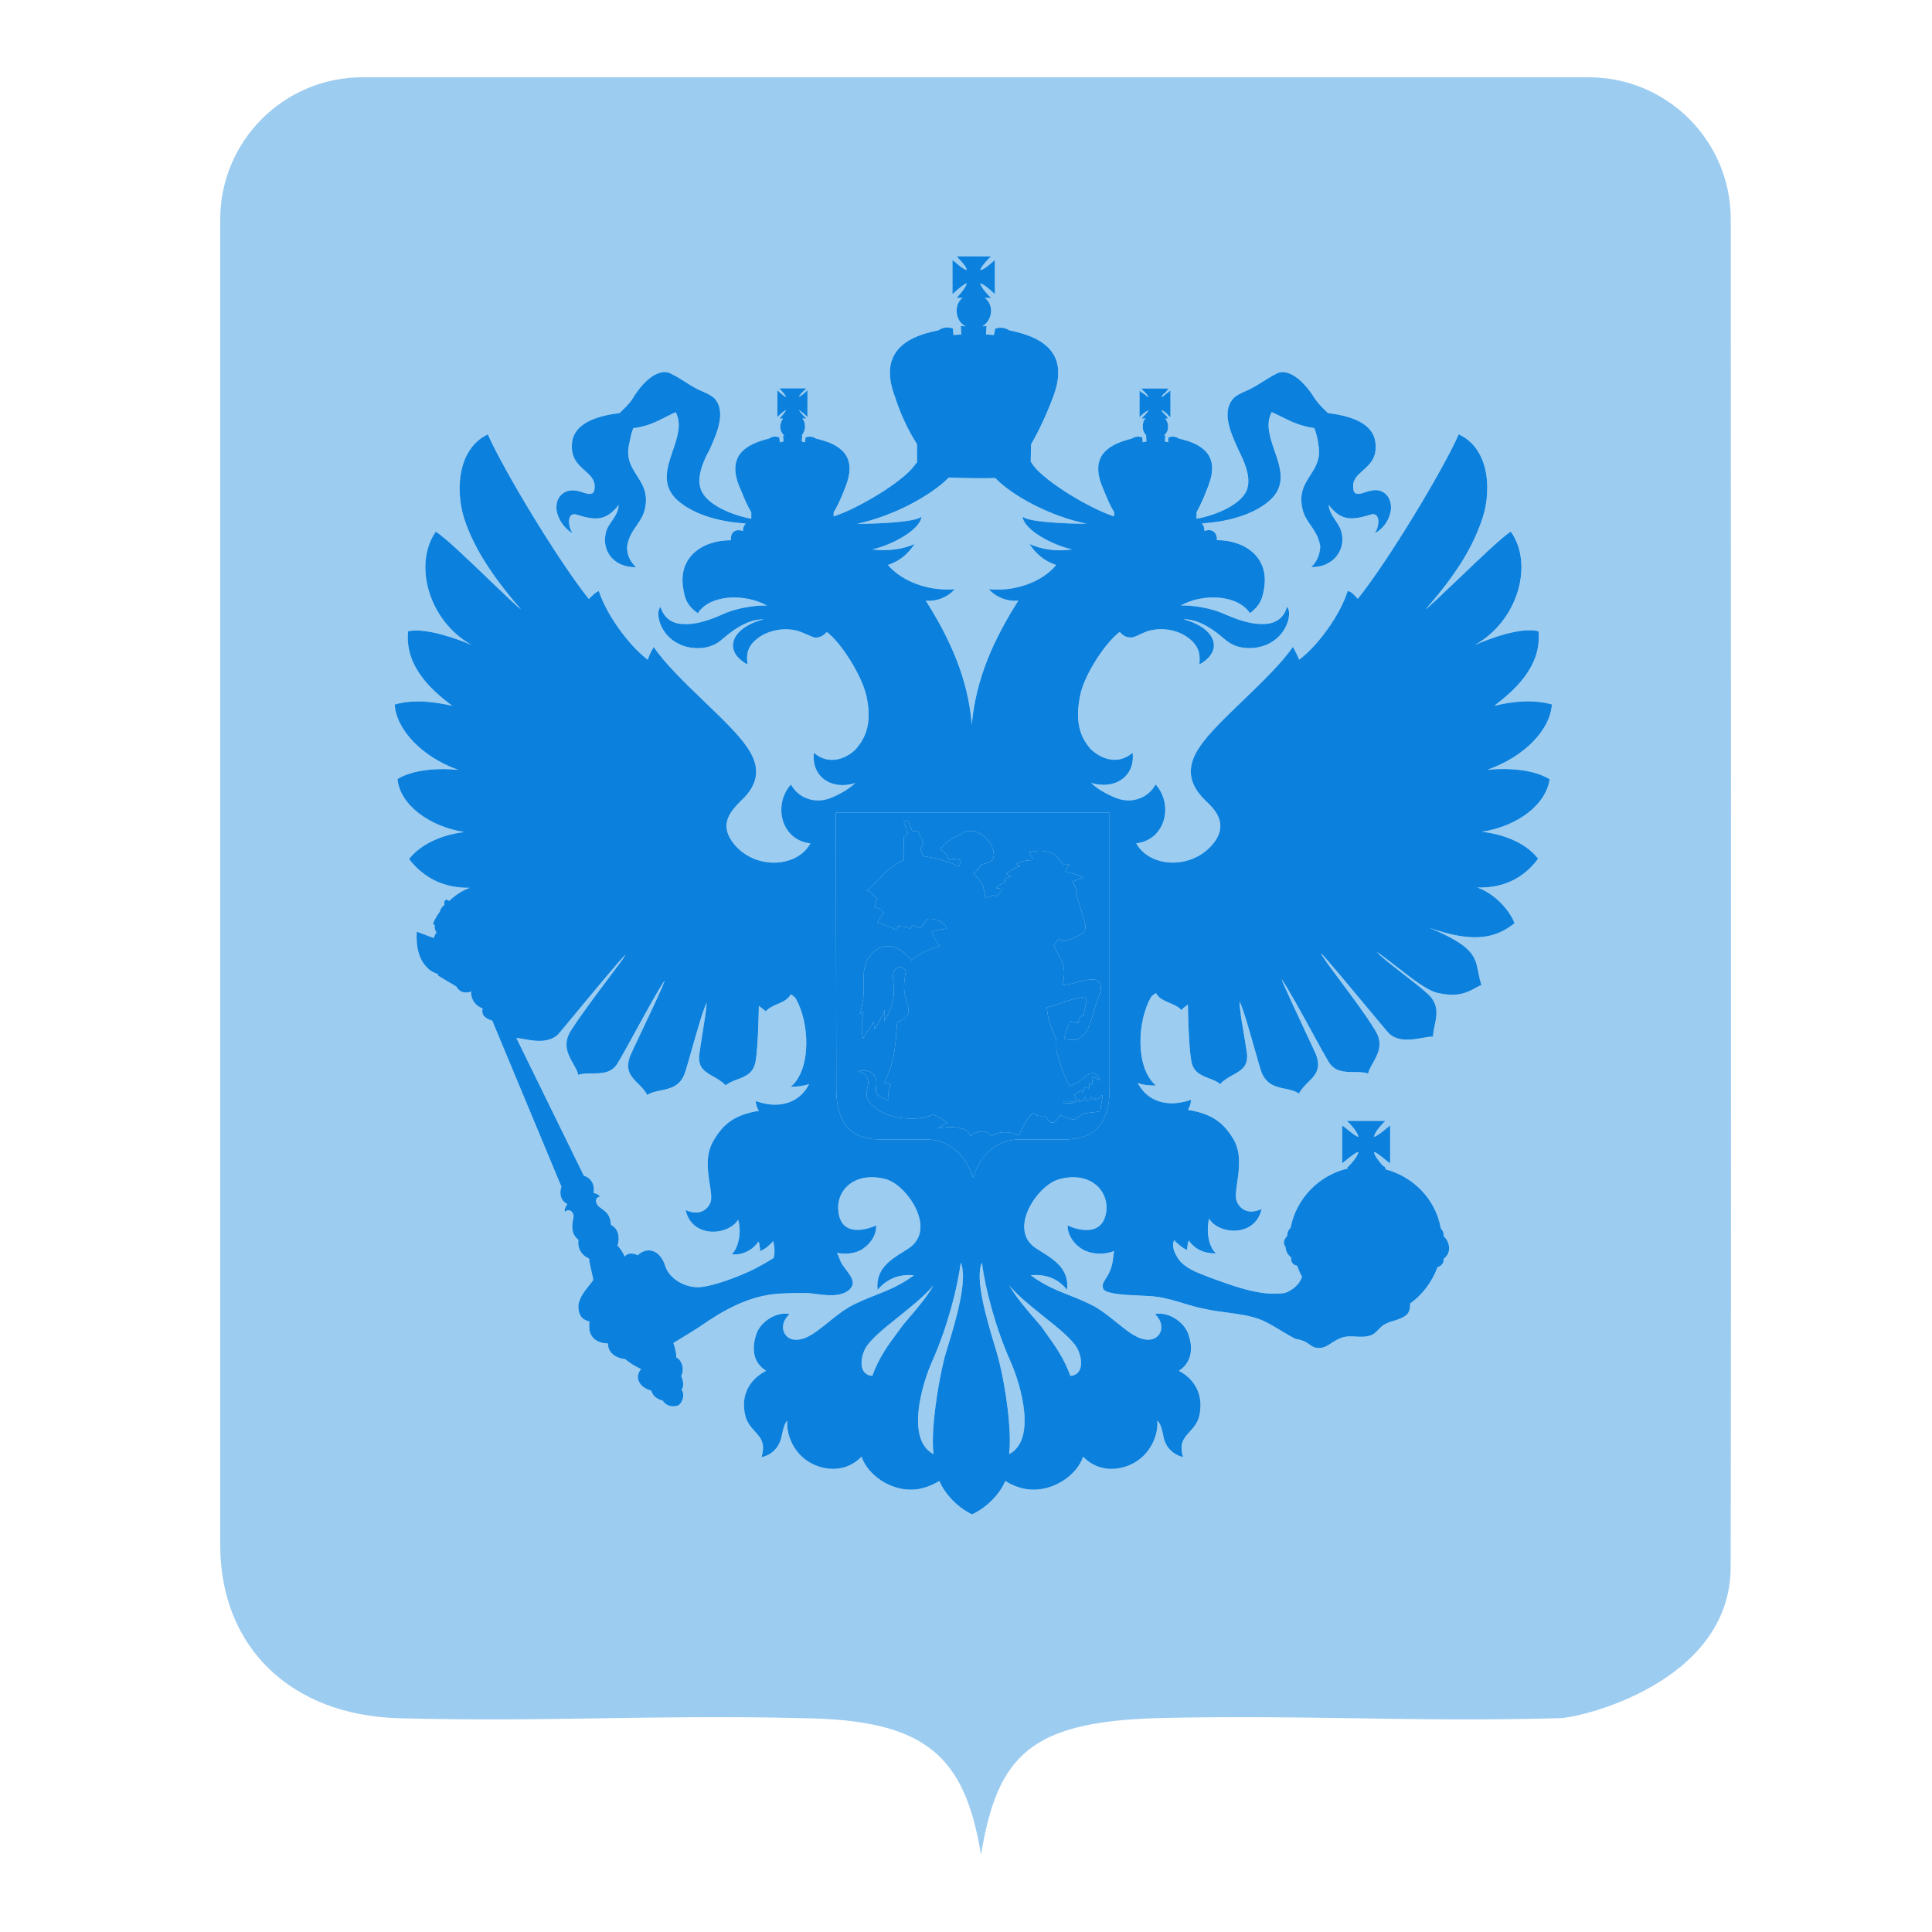 <svg width="100" height="100" viewBox="0 0 100 100" fill="none" xmlns="http://www.w3.org/2000/svg">
<path fill-rule="evenodd" clip-rule="evenodd" d="M18.758 4C14.694 4 11.398 7.295 11.398 11.36V79.96C11.398 85.287 15.091 88.783 20.64 88.934C28.362 89.141 33.88 88.74 41.598 88.934C47.959 89.02 49.934 90.902 50.777 96C51.627 90.859 53.344 89.16 59.717 88.934C67.434 88.74 72.957 89.141 80.674 88.934C81.689 88.954 89.567 87.134 89.579 81.111C89.613 64.878 89.594 27.274 89.584 11.344C89.582 7.281 86.287 4 82.225 4H18.758ZM56.056 56.57C56.009 56.5 55.962 56.426 55.911 56.476L55.766 56.57C55.719 56.593 55.672 56.64 55.602 56.663C55.649 56.756 55.672 56.877 55.696 56.994C55.672 57.017 55.386 57.017 55.124 56.994C55.1 57.017 55.029 57.04 55.006 57.064C55.029 57.087 55.077 57.087 55.1 57.087C55.245 57.11 55.433 57.11 55.555 57.087C55.625 57.064 55.77 56.994 55.841 56.873C55.841 56.896 55.864 57.04 55.864 57.04C55.958 57.017 56.174 56.896 56.174 56.756C56.174 56.756 56.221 56.9 56.221 56.994C56.315 56.97 56.437 56.924 56.507 56.756C56.507 56.78 56.554 57.087 56.676 56.803L56.723 56.943C56.793 56.873 56.985 56.826 56.985 56.706H57.079C57.056 56.966 56.962 57.274 56.962 57.511C56.676 57.604 56.366 57.557 56.103 57.655C55.911 57.701 55.817 57.892 55.625 57.938C55.41 57.962 54.983 57.771 54.861 57.725C54.79 57.818 54.645 58.176 54.406 58.102C54.289 58.078 54.191 57.841 54.12 57.771C54.073 57.748 53.834 57.795 53.717 57.748C53.622 57.725 53.572 57.631 53.477 57.631C53.238 57.748 52.764 58.627 52.764 58.767C52.525 58.72 52 58.413 51.334 58.79C51.047 58.436 50.475 58.553 50.236 58.813C50.02 58.102 48.566 58.409 48.566 58.409C48.637 58.316 48.998 58.102 49.044 58.102C48.903 58.008 48.449 57.771 48.327 57.674C47.708 58.005 46.752 57.888 46.466 57.841C45.917 57.748 45.176 57.414 44.917 56.896C44.772 56.589 44.917 56.375 44.941 56.068C44.964 55.878 44.847 55.547 44.439 55.454C44.655 55.407 44.819 55.36 45.157 55.547C45.274 55.617 45.298 55.761 45.349 55.878C45.419 56.138 45.255 56.445 45.419 56.659C45.513 56.752 45.705 56.85 45.968 56.943C45.968 56.826 45.944 56.519 46.109 56.138L45.776 56.045C45.968 55.668 46.227 54.979 46.301 54.365C46.419 53.63 46.395 53.109 46.442 52.969C46.513 52.806 46.92 52.778 47.014 52.448C47.108 52.117 46.822 51.81 46.799 51.122C46.799 50.838 46.822 50.578 46.893 50.294C46.799 50.033 46.583 50.056 46.489 50.08C46.085 50.196 46.273 50.838 46.273 51.145C46.297 51.904 46.011 52.471 45.772 52.872V52.281C45.701 52.611 45.27 53.276 45.27 53.276L45.223 52.899C45.078 53.183 44.819 53.467 44.674 53.751C44.58 53.42 44.58 52.876 44.698 52.378C44.698 52.378 44.604 52.471 44.506 52.471C44.6 52.187 44.674 51.81 44.698 51.526C44.745 50.698 44.553 50.037 45.078 49.422C45.603 48.785 46.391 48.761 47.199 49.706C47.555 49.376 48.08 49.115 48.629 48.971C48.629 48.971 48.225 48.334 48.225 48.213C48.606 48.096 48.99 48.073 48.99 48.073L48.943 47.929C48.801 47.692 48.253 47.459 47.967 47.603C47.873 47.743 47.728 47.98 47.583 48.05C47.489 47.957 47.391 47.933 47.226 47.906C47.226 47.906 47.179 47.999 47.085 48.096C46.94 47.906 46.681 48.003 46.513 47.929L46.395 48.143C46.254 48.05 45.846 47.883 45.419 47.766C45.49 47.575 45.635 47.389 45.752 47.245C45.752 47.198 45.49 46.961 45.251 46.961L45.419 46.51C45.203 46.417 45.133 46.086 44.87 46.109C45.133 45.849 45.56 45.448 45.705 45.281C45.921 45.021 46.493 44.62 46.779 44.523C46.803 44.002 46.779 43.885 46.779 43.481C46.756 43.267 46.85 43.267 46.995 43.15L46.803 42.606C46.732 42.462 46.971 42.439 47.018 42.513L47.234 43.034C47.234 43.034 47.449 43.01 47.52 43.034C47.614 43.271 47.736 43.411 47.782 43.601C47.806 43.648 47.759 43.792 47.641 43.932L47.782 44.309C48.355 44.402 48.974 44.523 49.644 44.853C49.691 44.714 49.738 44.64 49.738 44.523L49.358 44.453L49.142 44.523L48.998 44.239L48.664 43.932C48.664 43.932 48.998 43.601 49.166 43.481C49.26 43.388 49.715 43.197 49.715 43.197C50.432 42.583 51.577 43.574 51.431 44.379C51.337 44.71 51.028 44.663 50.789 44.756C50.695 44.923 50.55 45.087 50.385 45.231C50.553 45.371 50.765 45.608 50.84 45.752C50.934 45.966 51.008 46.463 51.008 46.463C51.102 46.44 51.294 46.393 51.412 46.319C51.412 46.319 51.651 46.413 51.604 46.413C51.651 46.319 51.819 46.129 51.89 46.012C51.773 45.989 51.486 45.966 51.557 45.966C51.651 45.822 51.965 45.705 52.059 45.612L51.941 45.542C52.086 45.472 52.321 45.351 52.321 45.351C52.227 45.328 52.153 45.281 52.082 45.207C52.298 45.114 52.533 44.853 52.795 44.853C52.725 44.783 52.627 44.783 52.58 44.71C52.913 44.57 53.152 44.519 53.485 44.519C53.509 44.449 53.293 44.235 53.27 44.118C53.485 44.025 53.987 44.025 54.152 44.072C54.344 44.095 54.485 44.165 54.626 44.239C54.794 44.383 54.935 44.76 55.151 44.76C55.245 44.76 55.367 44.714 55.367 44.714C55.319 44.83 55.151 44.997 55.151 45.114C55.319 45.184 56.056 45.304 56.056 45.444C55.817 45.491 55.653 45.612 55.508 45.612L55.77 46.133L55.676 46.179C55.77 46.533 56.033 47.268 56.178 47.883C56.201 48.073 56.178 48.166 56.06 48.283C55.966 48.377 54.869 48.968 54.869 48.567C54.724 48.684 54.583 48.851 54.559 48.968C54.775 49.419 55.084 49.796 55.084 50.34C55.084 50.578 55.061 50.741 54.99 50.978C55.492 51.025 56.684 50.387 56.923 50.885C57.115 51.239 56.852 51.522 56.707 52.067C56.542 52.611 56.421 53.109 56.182 53.486C56.037 53.63 55.896 53.723 55.727 53.817C55.582 53.84 55.394 53.817 55.084 53.793C55.131 53.463 55.324 53.035 55.417 52.848C55.417 52.848 55.751 52.988 55.825 52.942C55.825 52.658 55.919 52.588 56.088 52.565C56.111 52.327 56.256 51.904 56.233 51.736C56.162 51.382 54.873 51.997 54.183 52.141C54.23 52.638 54.398 53.23 54.638 53.704C54.732 53.894 54.638 54.225 54.708 54.509L55.065 55.598C55.159 55.812 55.327 56.142 55.374 56.212C55.492 56.189 55.59 56.119 55.708 56.068C56.017 55.952 56.444 55.286 56.782 55.668C56.852 55.738 56.926 55.812 56.926 55.905C56.856 55.905 56.832 55.928 56.832 55.882C56.738 55.835 56.687 55.738 56.546 55.738L56.523 55.831C56.546 55.948 56.57 56.092 56.546 56.138C56.499 56.115 56.452 56.092 56.401 56.092C56.378 56.115 56.401 56.235 56.331 56.352C56.284 56.259 56.186 56.259 56.162 56.282C56.088 56.352 56.064 56.539 56.064 56.566L56.056 56.57ZM55.48 28.44C54.669 28.556 53.928 28.44 53.285 28.156C53.618 28.654 54.026 29.031 54.669 29.245C53.979 30.096 52.572 30.641 51.188 30.497C51.522 30.897 52.164 31.158 52.713 31.088C51.451 33.075 50.518 35.109 50.303 37.5C50.111 35.132 49.182 33.075 47.92 31.088C48.468 31.158 49.088 30.897 49.421 30.497C48.014 30.613 46.677 30.073 45.964 29.245C46.607 29.031 47.014 28.654 47.347 28.156C46.728 28.44 45.964 28.533 45.153 28.44C46.129 28.226 47.633 27.444 47.704 26.737C47.441 27.02 45.486 27.114 44.365 27.114C46.273 26.709 48.229 25.624 49.111 24.722C49.852 24.746 50.781 24.769 51.522 24.746C52.38 25.644 54.312 26.709 56.245 27.11C55.124 27.11 53.168 27.017 52.929 26.733C52.999 27.44 54.504 28.222 55.48 28.436V28.44ZM55.766 69.799C56.005 70.25 56.147 71.148 55.41 71.218C55.002 70.129 54.504 69.515 53.885 68.64C53.313 67.979 52.694 67.291 52.239 66.536C53.242 67.718 55.269 68.9 55.77 69.803L55.766 69.799ZM52.235 75.266C52.38 74.201 52.094 71.86 51.663 70.25C51.377 69.184 50.373 66.346 50.828 65.354C50.992 66.68 51.541 68.76 52.306 70.464C52.854 71.696 53.666 74.535 52.235 75.266ZM48.896 70.25C48.492 71.86 48.178 74.201 48.323 75.266C46.893 74.531 47.704 71.692 48.253 70.464C49.017 68.76 49.566 66.68 49.73 65.354C50.185 66.346 49.205 69.188 48.896 70.25ZM46.701 68.64C46.058 69.515 45.556 70.129 45.149 71.218C44.408 71.148 44.553 70.246 44.792 69.799C45.294 68.9 47.32 67.718 48.319 66.532C47.888 67.291 47.245 67.975 46.697 68.636L46.701 68.64ZM57.193 72.19C57.624 72.925 57.025 73.442 56.194 73.442C56.194 73.159 56.194 73.042 56.123 72.707C56.503 72.684 56.958 72.54 57.197 72.186L57.193 72.19ZM44.388 73.442C43.553 73.442 42.958 72.921 43.385 72.19C43.6 72.521 44.028 72.688 44.412 72.711C44.388 73.042 44.388 73.162 44.388 73.446V73.442ZM39.117 56.974C39.14 57.211 39.187 57.351 39.285 57.495C37.972 57.709 37.4 58.23 36.926 59.059C36.259 60.194 36.973 61.637 36.781 62.228C36.64 62.605 36.208 62.963 35.491 62.632C35.824 64.121 37.71 63.958 38.211 63.13C38.403 63.814 38.211 64.619 37.878 64.926C38.45 64.973 38.952 64.713 39.262 64.265C39.332 64.405 39.332 64.596 39.356 64.763C39.689 64.6 39.881 64.409 40.022 64.242C40.069 64.409 40.14 64.786 40.045 65.117C39.783 65.28 39.497 65.447 39.093 65.661C38.403 66.015 37.114 66.513 36.373 66.606C35.754 66.723 34.727 66.369 34.441 65.541C34.202 64.736 33.535 64.475 33.01 64.973C32.865 64.88 32.485 64.806 32.344 65.043C32.344 65.043 32.175 64.666 31.964 64.475C32.109 64.075 32.011 63.577 31.631 63.41C31.584 62.628 31.082 62.628 30.913 62.344C30.819 62.181 30.819 61.967 31.058 61.944C30.964 61.781 30.749 61.753 30.725 61.753C30.796 61.423 30.678 60.995 30.223 60.855L26.723 53.712C26.723 53.712 26.7 53.712 26.692 53.712L26.547 53.381C26.547 53.381 26.543 53.358 26.539 53.342L26.139 52.529C26.402 52.246 26.257 51.868 25.971 51.725V51.655C25.994 51.585 25.994 51.538 25.994 51.491C26.088 51.468 26.233 51.445 26.351 51.421C27.162 51.231 28.424 50.049 29.498 49.318C29.118 49.718 27.543 50.853 26.829 51.519C26.175 52.145 26.433 52.79 26.535 53.35L26.716 53.723C27.311 53.782 28.197 54.112 28.856 53.579C29.048 53.389 31.979 49.769 32.387 49.415C32.218 49.745 30.361 52.063 29.526 53.389C28.93 54.384 29.835 55.069 29.93 55.636C30.596 55.423 31.505 55.827 31.979 55.022C32.458 54.24 33.888 51.495 34.413 50.741C34.221 51.332 32.697 54.431 32.599 54.715C32.242 55.78 33.147 55.967 33.504 56.679C34.053 56.301 35.056 56.585 35.436 55.59C35.675 54.905 36.271 52.537 36.581 51.9C36.534 52.584 36.342 53.533 36.201 54.571C36.056 55.613 37.035 55.59 37.561 56.181C38.062 55.757 38.968 55.874 39.113 54.929C39.258 54.1 39.281 52.067 39.281 52.067C39.422 52.183 39.497 52.211 39.638 52.351C39.971 51.95 40.688 51.95 40.927 51.476C41.022 51.499 41.069 51.569 41.166 51.643C41.931 52.922 42.001 55.38 40.927 56.255C41.237 56.255 41.645 56.208 41.88 56.111C41.406 57.079 40.332 57.437 39.113 56.986L39.117 56.974ZM80.184 40.319C79.444 39.868 78.229 39.728 76.99 39.845C78.946 39.161 80.259 37.737 80.329 36.462C79.302 36.178 78.256 36.318 77.347 36.532C78.276 35.82 79.828 34.545 79.636 32.674C78.707 32.437 77.061 33.075 76.343 33.386C78.585 32.134 79.397 29.198 78.205 27.518C77.515 27.919 74.317 31.162 73.792 31.539C75.438 29.669 76.202 28.323 76.653 27.067C77.202 25.671 77.225 23.284 75.508 22.479C74.697 24.326 71.859 29.031 70.284 30.994C70.115 30.827 69.974 30.617 69.759 30.594C69.379 31.799 68.258 33.386 67.254 34.144C67.207 34.051 67.09 33.767 66.921 33.483C65.847 35.07 63.033 37.271 62.128 38.616C61.434 39.612 61.434 40.51 62.414 41.455C62.817 41.832 63.558 42.544 62.915 43.512C61.842 45.052 59.529 44.955 58.816 43.652C60.317 43.485 60.772 41.665 59.819 40.599C59.439 41.311 58.557 41.642 57.722 41.284C57.15 41.047 56.746 40.786 56.484 40.526C57.722 40.903 58.773 40.172 58.627 38.962C57.652 39.791 56.672 38.986 56.456 38.772C55.837 38.06 55.668 37.259 55.907 36.026C56.099 34.961 57.221 33.258 57.957 32.713C58.075 32.83 58.243 33.02 58.6 32.997C58.816 32.95 59.149 32.76 59.411 32.667C60.152 32.453 60.889 32.62 61.344 32.904C62.179 33.425 62.108 33.993 62.084 34.393C63.374 33.682 62.943 32.499 61.25 32.052C62.394 32.052 63.346 33.094 63.586 33.234C64.228 33.685 65.134 33.588 65.659 33.328C66.686 32.83 66.897 31.648 66.611 31.411C66.517 31.834 66.184 32.216 65.608 32.286C64.726 32.379 63.891 32.002 63.225 31.718C62.653 31.481 61.747 31.317 61.124 31.341C62.269 30.703 64.056 30.773 64.703 31.741C65.083 31.434 65.322 31.173 65.42 30.536C65.753 28.832 64.416 27.958 62.99 27.958C63.013 27.557 62.727 27.343 62.347 27.483C62.347 27.316 62.3 27.176 62.206 27.106C62.253 27.106 62.3 27.083 62.324 27.083C63.754 26.989 65.114 26.538 65.855 25.78C67.144 24.407 65.091 22.681 65.832 21.331C66.521 21.639 67.046 22.016 68.026 22.16C68.12 22.35 68.218 22.774 68.238 22.988C68.548 24.501 67.023 24.761 67.427 26.371C67.595 27.083 68.144 27.339 68.332 28.218C68.332 28.218 68.403 28.832 67.877 29.354C69.092 29.377 69.763 28.335 69.379 27.366C69.21 26.966 68.783 26.585 68.783 26.138C69.402 26.966 69.974 26.943 70.954 26.635C71.405 26.495 71.456 27.11 71.17 27.604C71.836 27.227 72.005 26.562 72.005 26.278C72.005 25.593 71.479 25.259 70.954 25.403C70.668 25.426 70.072 25.831 70.049 25.263C69.931 24.294 71.479 24.318 71.17 22.755C70.978 21.973 70.119 21.549 68.74 21.382C68.595 21.238 68.261 20.931 68.069 20.647C67.305 19.414 66.521 19.084 66.067 19.344C65.518 19.628 65.232 19.865 64.777 20.103C64.421 20.293 64.036 20.387 63.801 20.67C63.205 21.405 63.778 22.541 64.087 23.248C64.279 23.649 64.781 24.575 64.566 25.282C64.326 26.11 62.919 26.655 62.084 26.822C62.038 26.822 61.99 26.845 61.94 26.845V26.515C62.179 26.087 62.39 25.57 62.559 25.119C63.131 23.606 62.296 22.988 61.034 22.704C60.889 22.611 60.724 22.564 60.509 22.634H60.485L60.462 22.895L60.297 22.848L60.321 22.541H60.25C60.395 22.424 60.466 22.257 60.466 22.094C60.466 21.903 60.395 21.763 60.321 21.666H60.489L60.419 21.596C60.372 21.526 60.301 21.456 60.203 21.359C60.156 21.312 60.133 21.242 60.133 21.219C60.18 21.242 60.203 21.289 60.278 21.312C60.348 21.382 60.47 21.452 60.493 21.526L60.587 21.596V20.2L60.493 20.293C60.446 20.317 60.348 20.387 60.278 20.46C60.207 20.53 60.16 20.53 60.133 20.554C60.133 20.507 60.18 20.484 60.203 20.414C60.321 20.344 60.395 20.247 60.419 20.2L60.489 20.107H59.082L59.153 20.2C59.223 20.247 59.298 20.344 59.368 20.414C59.392 20.484 59.439 20.53 59.462 20.554C59.415 20.53 59.345 20.53 59.317 20.46C59.2 20.39 59.125 20.317 59.055 20.293L58.984 20.2V21.596L59.055 21.526C59.125 21.456 59.2 21.382 59.317 21.312C59.364 21.289 59.435 21.242 59.462 21.219C59.439 21.265 59.392 21.335 59.368 21.359C59.298 21.452 59.223 21.526 59.153 21.596L59.082 21.666H59.298C59.18 21.759 59.153 21.903 59.153 22.094C59.153 22.257 59.223 22.447 59.345 22.541H59.321L59.345 22.848L59.153 22.895L59.129 22.634H59.106C58.89 22.564 58.725 22.611 58.581 22.704C57.315 23.011 56.456 23.626 57.028 25.119C57.221 25.57 57.409 26.087 57.671 26.515V26.729C56.409 26.328 54.116 24.932 53.497 24.104C53.45 24.011 53.379 23.937 53.352 23.89L53.376 22.992C53.807 22.257 54.21 21.359 54.52 20.53C55.331 18.376 54.14 17.478 52.255 17.101C52.062 16.984 51.827 16.91 51.518 17.007L51.447 17.338L51.044 17.314L51.067 16.863C50.996 16.887 50.922 16.887 50.851 16.887C51.114 16.747 51.306 16.412 51.306 16.082C51.306 15.845 51.188 15.561 50.973 15.421H51.306C51.114 15.254 50.804 14.9 50.734 14.662C50.973 14.732 51.33 15.063 51.498 15.23V13.457C51.33 13.601 50.973 13.955 50.734 13.978C50.804 13.788 51.114 13.434 51.306 13.267H49.519C49.66 13.434 50.02 13.764 50.044 13.978C49.828 13.931 49.495 13.601 49.303 13.457V15.23C49.495 15.063 49.828 14.732 50.044 14.662C49.997 14.9 49.664 15.254 49.519 15.421H49.828C49.613 15.561 49.519 15.848 49.519 16.082C49.519 16.436 49.687 16.743 49.973 16.887C49.903 16.887 49.828 16.887 49.734 16.863L49.758 17.314L49.354 17.338L49.331 17.007C49.021 16.891 48.782 16.961 48.566 17.101C46.705 17.454 45.513 18.38 46.325 20.53C46.587 21.359 46.991 22.257 47.469 22.992V23.937C47.422 23.96 47.398 24.03 47.328 24.104C46.732 24.932 44.42 26.328 43.154 26.729V26.515C43.416 26.091 43.632 25.57 43.796 25.119C44.369 23.606 43.51 22.988 42.244 22.704C42.103 22.611 41.935 22.564 41.719 22.634H41.696L41.672 22.895L41.504 22.848L41.527 22.541H41.504C41.598 22.424 41.672 22.257 41.672 22.094C41.672 21.903 41.625 21.763 41.531 21.666H41.747C41.586 21.526 41.461 21.374 41.343 21.215C41.508 21.324 41.66 21.444 41.797 21.592V20.196C41.66 20.336 41.519 20.468 41.343 20.55C41.441 20.375 41.602 20.243 41.747 20.099H40.34C40.469 20.243 40.614 20.379 40.696 20.55C40.535 20.484 40.379 20.34 40.242 20.196V21.592C40.379 21.444 40.528 21.312 40.696 21.215C40.602 21.386 40.477 21.541 40.34 21.666H40.532C40.461 21.759 40.39 21.903 40.39 22.094C40.39 22.257 40.461 22.447 40.606 22.541H40.535L40.559 22.848L40.367 22.895L40.343 22.634H40.32C40.104 22.564 39.94 22.611 39.795 22.704C38.533 23.011 37.67 23.626 38.246 25.119C38.439 25.57 38.627 26.087 38.889 26.515V26.845C38.842 26.845 38.772 26.822 38.748 26.822C37.913 26.655 36.506 26.11 36.267 25.282C36.028 24.598 36.53 23.649 36.745 23.248C37.055 22.537 37.604 21.401 37.032 20.67C36.769 20.387 36.389 20.293 36.028 20.103C35.577 19.865 35.311 19.628 34.739 19.344C34.288 19.084 33.5 19.391 32.736 20.647C32.567 20.931 32.211 21.238 32.069 21.382C30.709 21.549 29.828 21.973 29.636 22.755C29.349 24.318 30.874 24.294 30.78 25.263C30.756 25.831 30.161 25.43 29.875 25.407C29.326 25.29 28.801 25.597 28.801 26.282C28.801 26.566 28.993 27.203 29.636 27.608C29.349 27.11 29.396 26.495 29.851 26.639C30.827 26.947 31.38 26.97 32.023 26.142C32.023 26.616 31.619 26.97 31.427 27.37C31.047 28.366 31.666 29.381 32.928 29.358C32.356 28.836 32.473 28.222 32.473 28.222C32.642 27.37 33.191 27.11 33.379 26.375C33.759 24.765 32.234 24.505 32.567 22.992C32.614 22.778 32.685 22.377 32.783 22.164C33.759 22.047 34.284 21.642 34.978 21.335C35.695 22.685 33.665 24.411 34.954 25.784C35.695 26.542 37.051 26.989 38.486 27.087C38.533 27.087 38.58 27.11 38.603 27.11C38.509 27.18 38.458 27.324 38.458 27.487C38.078 27.347 37.792 27.557 37.839 27.962C36.361 27.962 35.048 28.836 35.381 30.54C35.475 31.177 35.715 31.438 36.122 31.745C36.742 30.773 38.533 30.703 39.701 31.345C39.058 31.321 38.153 31.485 37.58 31.722C36.937 32.006 36.103 32.383 35.221 32.289C34.625 32.219 34.315 31.838 34.194 31.415C33.908 31.652 34.123 32.857 35.146 33.332C35.648 33.592 36.553 33.685 37.196 33.238C37.435 33.094 38.388 32.056 39.532 32.056C37.862 32.48 37.384 33.689 38.697 34.397C38.65 33.969 38.58 33.429 39.414 32.908C39.893 32.624 40.63 32.457 41.347 32.67C41.609 32.764 41.943 32.931 42.158 33.001C42.515 33.024 42.707 32.81 42.801 32.717C43.542 33.262 44.612 34.965 44.851 36.03C45.113 37.259 44.921 38.064 44.302 38.776C44.11 38.989 43.111 39.794 42.131 38.966C41.99 40.195 43.036 40.93 44.279 40.529C44.016 40.767 43.612 41.05 43.04 41.288C42.205 41.642 41.323 41.311 40.943 40.603C39.991 41.669 40.441 43.489 41.947 43.656C41.257 44.959 38.917 45.052 37.87 43.516C37.204 42.547 37.964 41.859 38.348 41.459C39.352 40.537 39.352 39.612 38.635 38.62C37.729 37.294 34.915 35.093 33.841 33.487C33.672 33.771 33.555 34.055 33.532 34.148C32.505 33.367 31.384 31.78 31.003 30.598C30.811 30.645 30.647 30.858 30.478 30.998C28.903 29.035 26.065 24.326 25.254 22.482C23.56 23.287 23.584 25.698 24.109 27.071C24.564 28.327 25.348 29.672 26.97 31.543C26.445 31.166 23.274 27.923 22.557 27.522C21.389 29.202 22.177 32.134 24.419 33.39C23.729 33.083 22.036 32.468 21.127 32.678C20.934 34.549 22.463 35.824 23.415 36.536C22.486 36.322 21.436 36.182 20.433 36.466C20.503 37.745 21.84 39.188 23.725 39.849C22.534 39.732 21.315 39.872 20.578 40.323C20.695 41.649 22.224 42.785 24.035 43.069C22.82 43.209 21.746 43.73 21.174 44.465C21.84 45.316 22.82 45.977 24.321 45.954C23.988 46.071 23.58 46.308 23.247 46.638C23.223 46.592 23.153 46.568 23.078 46.568C23.008 46.615 22.984 46.708 23.008 46.782V46.829C22.867 46.946 22.792 47.066 22.769 47.183C22.628 47.397 22.483 47.607 22.412 47.82C22.436 47.844 22.483 47.867 22.506 47.89C22.483 48.007 22.506 48.151 22.6 48.268C22.53 48.338 22.483 48.458 22.455 48.551L21.573 48.221C21.526 49.026 21.691 49.664 22.099 50.068C22.408 50.422 22.765 50.375 22.671 50.496L23.623 51.063C23.815 51.417 24.148 51.417 24.387 51.324V51.394C24.387 51.771 24.65 52.078 24.983 52.199C24.913 52.506 25.054 52.697 25.485 52.837L29.063 61.427C28.922 61.827 29.063 62.185 29.373 62.325C29.302 62.418 29.228 62.515 29.228 62.729C29.373 62.613 29.585 62.585 29.683 62.873C29.753 63.064 29.373 63.725 29.945 64.176C29.875 64.576 30.09 64.981 30.494 65.144C30.494 65.358 30.686 66.019 30.709 66.256C30.47 66.61 29.875 67.154 29.945 67.746C29.992 68.173 30.184 68.313 30.517 68.407C30.4 69.165 30.827 69.519 31.47 69.542C31.47 70.11 32.019 70.324 32.352 70.347C32.661 70.584 32.806 70.678 33.187 70.868C32.83 71.269 33.069 71.813 33.712 71.98C33.782 72.217 33.951 72.404 34.307 72.501C34.523 72.832 34.903 72.832 35.119 72.739C35.26 72.668 35.499 72.264 35.287 71.934C35.428 71.743 35.358 71.436 35.264 71.222C35.456 70.845 35.287 70.394 35.001 70.25C35.025 70.036 34.931 69.729 34.86 69.515C35.362 69.208 35.981 68.831 36.197 68.687C37.412 67.835 38.772 67.053 40.347 66.96C40.751 66.937 41.492 66.913 41.899 66.937C42.542 67.007 43.401 67.197 43.926 66.793C44.071 66.676 44.165 66.509 44.141 66.342C44.071 65.965 43.64 65.607 43.499 65.253C43.452 65.16 43.404 64.992 43.33 64.849C43.785 64.942 44.188 64.872 44.451 64.755C44.714 64.662 45.38 64.164 45.356 63.429C44.831 63.666 43.546 64.02 43.401 62.718C43.256 61.582 44.282 60.61 45.858 61.038C46.932 61.322 48.504 63.593 47.073 64.588C46.383 65.062 45.286 65.51 45.427 66.766C45.882 66.221 46.501 65.937 47.312 66.007C46.121 66.882 45.215 66.976 43.973 67.641C42.899 68.278 42.088 69.32 41.253 69.344C40.586 69.39 40.226 68.609 40.873 68.018C40.23 67.874 39.395 68.372 39.156 69.037C38.846 69.958 39.085 70.6 39.657 70.954C38.87 71.354 38.297 72.159 38.584 73.295C38.846 74.24 39.775 74.24 39.418 75.425C39.944 75.309 40.3 74.951 40.445 74.43C40.516 74.076 40.586 73.699 40.755 73.532C40.684 74.243 41.088 75.305 42.068 75.779C42.734 76.11 43.785 76.23 44.596 75.402C44.929 76.347 46.05 77.129 47.195 77.105C47.72 77.105 48.221 76.891 48.625 76.658C48.911 77.343 49.601 78.054 50.318 78.385C51.036 78.054 51.749 77.366 52.035 76.658C52.415 76.895 52.941 77.105 53.466 77.105C54.587 77.129 55.755 76.347 56.064 75.402C56.876 76.23 57.926 76.114 58.592 75.779C59.568 75.305 59.976 74.24 59.905 73.532C60.097 73.699 60.168 74.076 60.238 74.43C60.356 74.928 60.717 75.282 61.242 75.425C60.885 74.243 61.838 74.243 62.077 73.295C62.339 72.159 61.791 71.354 61.026 70.954C61.575 70.6 61.838 69.935 61.504 69.037C61.265 68.376 60.431 67.878 59.788 68.018C60.407 68.609 60.074 69.367 59.407 69.344C58.573 69.32 57.761 68.278 56.691 67.641C55.449 66.98 54.544 66.882 53.352 66.007C54.163 65.937 54.783 66.198 55.237 66.766C55.382 65.537 54.308 65.062 53.591 64.588C52.16 63.593 53.732 61.322 54.83 61.038C56.382 60.614 57.405 61.582 57.264 62.718C57.072 64.02 55.833 63.686 55.261 63.429C55.261 64.164 55.927 64.658 56.217 64.755C56.55 64.899 57.123 64.969 57.671 64.755C57.648 64.899 57.624 65.016 57.624 65.062C57.53 66.175 56.911 66.291 57.123 66.742C57.409 67.096 59.317 67.026 59.843 67.12C60.748 67.236 61.512 67.594 62.394 67.757C63.374 67.971 64.421 67.971 65.302 68.325C65.851 68.562 66.494 69.009 67.043 69.297C67.877 69.437 67.76 69.772 68.281 69.772C68.759 69.772 68.951 69.371 69.571 69.204C69.998 69.11 70.476 69.274 70.907 69.134C71.217 69.064 71.362 68.733 71.648 68.566C71.981 68.352 72.459 68.352 72.792 68.068C72.969 67.936 73.004 67.664 72.988 67.473C73.655 66.999 74.129 66.338 74.415 65.584C74.58 65.56 74.725 65.393 74.725 65.23V65.16C74.917 65.016 75.011 64.829 75.011 64.615C75.011 64.355 74.893 64.141 74.725 63.977V63.907C74.725 63.767 74.654 63.67 74.58 63.577C74.317 62.088 73.172 60.906 71.718 60.525V60.455H71.695C71.695 60.385 71.648 60.361 71.601 60.361C71.409 60.147 71.146 59.84 71.123 59.626C71.362 59.696 71.742 60.077 71.957 60.217V58.254C71.766 58.397 71.362 58.775 71.123 58.845C71.146 58.607 71.526 58.184 71.718 58.016H69.716C69.908 58.184 70.288 58.607 70.311 58.845C70.072 58.775 69.692 58.394 69.477 58.254V60.217C69.669 60.073 70.072 59.696 70.311 59.626C70.288 59.863 69.904 60.287 69.716 60.455L69.786 60.478C68.285 60.808 67.09 62.041 66.803 63.554C66.709 63.647 66.639 63.744 66.639 63.884V63.954C66.47 64.145 66.376 64.331 66.545 64.545C66.545 64.759 66.662 64.946 66.831 65.09V65.16C66.831 65.374 66.976 65.49 67.141 65.513C67.211 65.704 67.282 65.891 67.38 66.058L67.403 66.035C67.286 66.602 66.592 66.933 66.451 66.933C65.236 67.096 63.876 66.579 62.637 66.128C62.088 65.914 61.348 65.677 60.991 65.156C60.752 64.779 60.658 64.518 60.775 64.188C60.92 64.351 61.132 64.541 61.442 64.709C61.465 64.545 61.465 64.355 61.536 64.211C61.845 64.662 62.347 64.895 62.943 64.872C62.586 64.565 62.418 63.783 62.586 63.075C63.064 63.904 64.969 64.071 65.306 62.578C64.589 62.908 64.162 62.554 64.017 62.177C63.801 61.586 64.495 60.143 63.872 59.008C63.37 58.156 62.798 57.659 61.489 57.445C61.583 57.301 61.634 57.161 61.657 56.924C60.438 57.351 59.392 57.017 58.89 56.049C59.129 56.165 59.509 56.189 59.843 56.189C58.769 55.314 58.843 52.852 59.603 51.577C59.698 51.507 59.748 51.437 59.843 51.41C60.082 51.884 60.795 51.884 61.156 52.285C61.273 52.141 61.348 52.117 61.489 52.001C61.489 52.001 61.512 54.034 61.657 54.863C61.775 55.808 62.708 55.714 63.158 56.115C63.707 55.5 64.683 55.547 64.542 54.505C64.397 53.463 64.185 52.541 64.162 51.83C64.471 52.467 65.067 54.836 65.306 55.52C65.714 56.515 66.69 56.204 67.239 56.609C67.595 55.897 68.504 55.71 68.144 54.645C68.05 54.384 66.545 51.262 66.333 50.671C66.882 51.452 68.312 54.198 68.767 54.952C69.245 55.757 70.174 55.353 70.817 55.566C70.935 54.999 71.82 54.31 71.174 53.319C70.386 51.993 68.481 49.675 68.383 49.345C68.763 49.699 71.699 53.296 71.914 53.509C72.604 54.1 73.608 53.653 74.18 53.653C74.18 52.992 74.705 52.234 73.941 51.476C73.224 50.815 71.605 49.679 71.272 49.275C72.346 50.01 73.608 51.192 74.372 51.382C75.708 51.713 76.183 51.192 76.684 50.982C76.277 49.753 76.829 49.209 73.988 48.023C76.445 48.898 77.519 48.474 78.401 47.785C78.044 46.91 77.186 46.176 76.469 45.938C77.97 45.985 78.973 45.324 79.616 44.449C79.067 43.714 77.97 43.197 76.708 43.053C78.57 42.769 80.047 41.634 80.216 40.308L80.184 40.319ZM50.373 60.964C50.04 59.875 49.182 58.977 47.939 58.977H45.58C44.028 58.977 43.291 58.125 43.291 56.375L43.267 42.062H57.432V56.375C57.432 58.125 56.668 58.977 55.12 58.977H52.76C51.541 58.977 50.683 59.875 50.373 60.964Z" fill="#0B81DD" fill-opacity="0.4"/>
<path fill-rule="evenodd" clip-rule="evenodd" d="M80.181 40.319C79.441 39.867 78.226 39.727 76.987 39.844C78.943 39.16 80.256 37.736 80.326 36.461C79.299 36.177 78.253 36.317 77.344 36.531C78.273 35.819 79.825 34.544 79.633 32.673C78.704 32.436 77.058 33.074 76.34 33.385C78.582 32.133 79.394 29.197 78.202 27.517C77.795 27.753 76.516 28.979 75.427 30.022C74.669 30.747 74.004 31.383 73.789 31.538C75.435 29.668 76.199 28.322 76.65 27.066C77.199 25.67 77.222 23.283 75.505 22.478C74.694 24.325 71.856 29.03 70.281 30.994C70.245 30.958 70.21 30.92 70.176 30.883C70.049 30.745 69.925 30.611 69.756 30.593C69.376 31.799 68.255 33.385 67.251 34.143C67.24 34.12 67.223 34.085 67.203 34.041C67.142 33.909 67.045 33.696 66.918 33.482C66.36 34.306 65.334 35.296 64.349 36.245C63.436 37.124 62.56 37.968 62.125 38.615C61.431 39.611 61.431 40.509 62.411 41.454C62.814 41.831 63.555 42.543 62.912 43.511C61.839 45.051 59.526 44.954 58.813 43.651C60.314 43.484 60.768 41.664 59.816 40.599C59.436 41.31 58.554 41.641 57.719 41.283C57.147 41.046 56.743 40.785 56.481 40.525C57.719 40.902 58.77 40.171 58.624 38.961C57.649 39.79 56.669 38.985 56.453 38.771C55.834 38.059 55.665 37.258 55.904 36.026C56.096 34.96 57.217 33.257 57.954 32.712L57.974 32.732C58.09 32.849 58.26 33.018 58.597 32.996C58.722 32.969 58.887 32.894 59.055 32.816C59.176 32.761 59.298 32.705 59.408 32.666C60.149 32.452 60.886 32.619 61.341 32.903C62.143 33.404 62.109 33.948 62.084 34.345L62.081 34.392C63.371 33.681 62.94 32.499 61.247 32.051C62.161 32.051 62.953 32.717 63.356 33.056C63.458 33.141 63.535 33.205 63.583 33.233C64.225 33.685 65.131 33.587 65.656 33.327C66.683 32.829 66.894 31.647 66.608 31.41C66.514 31.834 66.181 32.215 65.605 32.285C64.76 32.374 63.958 32.031 63.306 31.753L63.222 31.717C62.65 31.48 61.744 31.316 61.121 31.34C62.266 30.702 64.053 30.772 64.7 31.74C65.08 31.433 65.319 31.173 65.417 30.535C65.75 28.832 64.413 27.957 62.987 27.957C63.01 27.556 62.724 27.342 62.344 27.482C62.344 27.315 62.297 27.175 62.203 27.105C62.23 27.105 62.258 27.097 62.281 27.09C62.297 27.086 62.311 27.082 62.321 27.082C63.751 26.988 65.111 26.537 65.852 25.779C66.558 25.028 66.262 24.171 65.971 23.327C65.73 22.63 65.493 21.941 65.828 21.331C66 21.407 66.161 21.488 66.322 21.568C66.807 21.811 67.287 22.051 68.023 22.159C68.117 22.349 68.215 22.773 68.235 22.987C68.385 23.722 68.103 24.161 67.819 24.603C67.519 25.071 67.216 25.542 67.424 26.37C67.502 26.703 67.664 26.936 67.834 27.18C68.026 27.458 68.229 27.749 68.329 28.217C68.329 28.217 68.4 28.832 67.874 29.353C69.089 29.376 69.76 28.334 69.376 27.366C69.314 27.219 69.218 27.075 69.12 26.93C68.952 26.678 68.78 26.421 68.78 26.137C69.399 26.965 69.971 26.942 70.951 26.635C71.402 26.495 71.453 27.109 71.167 27.603C71.833 27.226 72.001 26.561 72.001 26.277C72.001 25.592 71.476 25.258 70.951 25.402C70.876 25.408 70.78 25.44 70.678 25.474C70.392 25.57 70.063 25.681 70.046 25.262C69.995 24.843 70.256 24.609 70.544 24.352C70.921 24.016 71.342 23.64 71.167 22.754C70.975 21.972 70.116 21.548 68.737 21.381C68.715 21.36 68.69 21.335 68.662 21.308C68.497 21.148 68.23 20.888 68.066 20.646C67.302 19.413 66.518 19.083 66.064 19.343C65.774 19.494 65.557 19.63 65.35 19.761C65.165 19.878 64.989 19.99 64.774 20.102C64.668 20.159 64.558 20.207 64.452 20.254C64.201 20.365 63.963 20.471 63.798 20.669C63.243 21.354 63.702 22.387 64.018 23.097C64.041 23.149 64.063 23.199 64.084 23.248C64.1 23.279 64.117 23.314 64.135 23.352C64.351 23.793 64.761 24.63 64.562 25.281C64.323 26.11 62.916 26.654 62.081 26.821C62.058 26.821 62.035 26.827 62.012 26.832C61.987 26.838 61.962 26.845 61.936 26.845V26.514C62.175 26.086 62.387 25.569 62.556 25.118C63.128 23.605 62.293 22.987 61.031 22.703C60.886 22.61 60.721 22.563 60.506 22.633H60.482L60.459 22.894L60.294 22.847L60.318 22.54H60.247C60.392 22.423 60.463 22.256 60.463 22.093C60.463 21.902 60.392 21.762 60.318 21.665H60.486L60.416 21.595C60.369 21.525 60.298 21.455 60.2 21.358C60.153 21.311 60.13 21.241 60.13 21.218C60.148 21.227 60.163 21.24 60.179 21.253C60.203 21.274 60.229 21.297 60.275 21.311C60.298 21.334 60.327 21.358 60.356 21.381C60.415 21.428 60.474 21.476 60.49 21.525L60.584 21.595V20.199L60.49 20.292C60.443 20.316 60.345 20.386 60.275 20.459C60.229 20.505 60.193 20.521 60.166 20.533C60.151 20.539 60.139 20.545 60.13 20.553C60.13 20.528 60.143 20.51 60.158 20.488C60.173 20.469 60.189 20.446 60.2 20.413C60.318 20.343 60.392 20.246 60.416 20.199L60.486 20.106H59.079L59.15 20.199C59.197 20.23 59.246 20.284 59.294 20.337C59.318 20.363 59.342 20.39 59.365 20.413C59.389 20.483 59.436 20.529 59.459 20.553C59.447 20.547 59.432 20.542 59.418 20.537C59.377 20.524 59.334 20.511 59.314 20.459C59.265 20.43 59.223 20.4 59.185 20.373C59.135 20.336 59.092 20.306 59.052 20.292L58.981 20.199V21.595L59.052 21.525C59.122 21.455 59.197 21.381 59.314 21.311C59.361 21.288 59.432 21.241 59.459 21.218C59.436 21.264 59.389 21.334 59.365 21.358C59.295 21.451 59.22 21.525 59.15 21.595L59.079 21.665H59.295C59.177 21.758 59.15 21.902 59.15 22.093C59.15 22.256 59.22 22.447 59.342 22.54H59.318L59.342 22.847L59.15 22.894L59.126 22.633H59.103C58.887 22.563 58.722 22.61 58.578 22.703C57.312 23.01 56.453 23.625 57.025 25.118C57.067 25.216 57.109 25.318 57.151 25.421C57.303 25.791 57.463 26.18 57.668 26.514V26.728C56.406 26.327 54.113 24.931 53.494 24.103C53.464 24.044 53.425 23.993 53.393 23.951C53.375 23.927 53.359 23.906 53.349 23.889L53.373 22.991C53.804 22.256 54.207 21.358 54.517 20.529C55.328 18.375 54.137 17.477 52.252 17.1C52.059 16.983 51.824 16.909 51.515 17.006L51.444 17.337L51.04 17.314L51.064 16.863C50.993 16.886 50.919 16.886 50.848 16.886C51.111 16.746 51.303 16.412 51.303 16.081C51.303 15.844 51.185 15.56 50.97 15.42H51.303C51.111 15.253 50.801 14.899 50.731 14.662C50.97 14.732 51.327 15.062 51.495 15.229V13.456C51.469 13.479 51.438 13.507 51.403 13.537C51.217 13.703 50.932 13.958 50.731 13.977C50.801 13.787 51.111 13.433 51.303 13.266H49.516C49.548 13.303 49.591 13.35 49.639 13.401C49.803 13.577 50.023 13.812 50.041 13.977C49.883 13.943 49.662 13.757 49.48 13.603C49.413 13.547 49.352 13.495 49.3 13.456V15.229C49.336 15.198 49.377 15.161 49.421 15.121C49.613 14.947 49.866 14.719 50.041 14.662C49.999 14.872 49.732 15.174 49.571 15.357C49.551 15.38 49.532 15.401 49.516 15.42H49.825C49.61 15.56 49.516 15.848 49.516 16.081C49.516 16.435 49.684 16.742 49.97 16.886C49.9 16.886 49.825 16.886 49.731 16.863L49.755 17.314L49.351 17.337L49.328 17.006C49.018 16.89 48.779 16.96 48.563 17.1C46.702 17.454 45.51 18.379 46.321 20.529C46.584 21.358 46.988 22.256 47.466 22.991V23.936C47.44 23.949 47.421 23.976 47.397 24.011C47.378 24.038 47.356 24.07 47.325 24.103C46.729 24.931 44.417 26.327 43.151 26.728V26.514C43.413 26.09 43.629 25.569 43.793 25.118C44.366 23.605 43.507 22.987 42.241 22.703C42.1 22.61 41.932 22.563 41.716 22.633H41.693L41.669 22.894L41.501 22.847L41.524 22.54H41.501C41.595 22.423 41.669 22.256 41.669 22.093C41.669 21.902 41.622 21.762 41.528 21.665H41.743C41.583 21.525 41.457 21.373 41.34 21.214C41.505 21.323 41.657 21.443 41.794 21.591V20.195C41.657 20.335 41.516 20.467 41.34 20.549C41.418 20.41 41.535 20.298 41.653 20.186C41.683 20.157 41.714 20.128 41.743 20.098H40.337C40.361 20.126 40.387 20.153 40.413 20.181C40.52 20.296 40.627 20.411 40.693 20.549C40.532 20.483 40.376 20.339 40.239 20.195V21.591C40.376 21.443 40.525 21.311 40.693 21.214C40.599 21.385 40.474 21.541 40.337 21.665H40.529C40.458 21.758 40.387 21.902 40.387 22.093C40.387 22.256 40.458 22.447 40.603 22.54H40.532L40.556 22.847L40.364 22.894L40.34 22.633H40.317C40.101 22.563 39.937 22.61 39.792 22.703C38.53 23.01 37.667 23.625 38.243 25.118C38.285 25.216 38.327 25.318 38.37 25.421C38.521 25.791 38.681 26.18 38.886 26.514V26.845C38.859 26.845 38.823 26.837 38.794 26.83C38.773 26.825 38.755 26.821 38.745 26.821C37.91 26.654 36.503 26.11 36.264 25.281C36.025 24.597 36.527 23.648 36.742 23.248C36.759 23.21 36.776 23.171 36.794 23.131C37.107 22.416 37.57 21.362 37.029 20.669C36.846 20.472 36.606 20.367 36.356 20.257C36.246 20.209 36.135 20.16 36.025 20.102C35.826 19.997 35.663 19.892 35.494 19.784C35.279 19.646 35.055 19.502 34.736 19.343C34.285 19.083 33.497 19.39 32.733 20.646C32.6 20.869 32.352 21.107 32.183 21.268C32.137 21.312 32.097 21.35 32.066 21.381C30.706 21.548 29.825 21.972 29.633 22.754C29.47 23.642 29.892 24.018 30.269 24.354C30.556 24.61 30.818 24.844 30.777 25.262C30.76 25.682 30.429 25.572 30.143 25.477C30.042 25.444 29.946 25.412 29.872 25.406C29.323 25.289 28.798 25.596 28.798 26.281C28.798 26.565 28.99 27.202 29.633 27.607C29.346 27.109 29.393 26.495 29.848 26.639C30.824 26.946 31.377 26.969 32.019 26.141C32.019 26.457 31.84 26.719 31.664 26.978C31.576 27.107 31.488 27.236 31.424 27.369C31.044 28.365 31.663 29.38 32.925 29.357C32.353 28.835 32.47 28.221 32.47 28.221C32.56 27.766 32.758 27.48 32.953 27.2C33.122 26.956 33.288 26.717 33.376 26.374C33.569 25.553 33.268 25.083 32.97 24.619C32.684 24.173 32.401 23.732 32.564 22.991C32.573 22.951 32.583 22.905 32.593 22.855C32.639 22.635 32.7 22.337 32.78 22.163C33.501 22.076 33.976 21.833 34.454 21.588C34.623 21.502 34.793 21.415 34.975 21.334C35.297 21.942 35.064 22.626 34.827 23.319C34.537 24.166 34.242 25.028 34.951 25.783C35.692 26.541 37.048 26.988 38.483 27.086C38.51 27.086 38.538 27.094 38.56 27.1C38.577 27.105 38.59 27.109 38.6 27.109C38.506 27.179 38.455 27.323 38.455 27.486C38.075 27.346 37.789 27.556 37.836 27.961C36.358 27.961 35.045 28.835 35.378 30.539C35.472 31.176 35.712 31.437 36.119 31.744C36.738 30.772 38.53 30.702 39.698 31.344C39.055 31.32 38.149 31.484 37.577 31.721L37.544 31.735C36.906 32.017 36.085 32.38 35.218 32.289C34.622 32.219 34.312 31.837 34.191 31.414C33.905 31.651 34.12 32.856 35.143 33.331C35.645 33.591 36.55 33.685 37.193 33.237C37.24 33.209 37.315 33.146 37.413 33.064C37.814 32.726 38.609 32.055 39.529 32.055C37.859 32.479 37.381 33.688 38.694 34.396L38.693 34.381C38.646 33.955 38.587 33.422 39.411 32.907C39.89 32.623 40.627 32.456 41.344 32.67C41.471 32.715 41.614 32.777 41.753 32.838C41.901 32.902 42.044 32.964 42.155 33C42.493 33.022 42.683 32.831 42.782 32.732L42.798 32.716C43.539 33.261 44.609 34.964 44.848 36.029C45.11 37.258 44.918 38.063 44.299 38.775C44.107 38.989 43.108 39.794 42.128 38.965C41.986 40.194 43.033 40.929 44.276 40.529C44.013 40.766 43.609 41.05 43.037 41.287C42.202 41.641 41.32 41.31 40.94 40.602C39.988 41.668 40.438 43.488 41.943 43.655C41.254 44.958 38.914 45.051 37.867 43.515C37.237 42.599 37.884 41.933 38.28 41.525C38.303 41.502 38.325 41.479 38.345 41.458C39.349 40.536 39.349 39.611 38.632 38.619C38.205 37.994 37.354 37.175 36.462 36.316C35.46 35.351 34.406 34.336 33.838 33.486C33.669 33.77 33.552 34.054 33.528 34.147C32.502 33.366 31.381 31.779 31 30.597C30.863 30.63 30.74 30.749 30.62 30.865C30.571 30.911 30.523 30.957 30.475 30.998C28.9 29.034 26.062 24.325 25.251 22.482C23.557 23.287 23.581 25.697 24.106 27.07C24.561 28.326 25.345 29.672 26.967 31.542C26.758 31.391 26.126 30.783 25.396 30.082C24.3 29.027 22.985 27.762 22.554 27.521C21.386 29.201 22.174 32.133 24.416 33.389C23.726 33.082 22.033 32.468 21.123 32.677C20.931 34.548 22.46 35.823 23.412 36.535C22.483 36.321 21.433 36.181 20.43 36.465C20.5 37.744 21.837 39.187 23.722 39.848C22.53 39.731 21.312 39.871 20.575 40.322C20.692 41.648 22.221 42.784 24.032 43.068C22.817 43.208 21.743 43.729 21.171 44.464C21.837 45.315 22.817 45.976 24.318 45.953C23.985 46.07 23.577 46.307 23.244 46.638C23.22 46.591 23.15 46.568 23.075 46.568C23.005 46.614 22.981 46.707 23.005 46.781V46.828C22.864 46.945 22.789 47.065 22.766 47.182L22.733 47.232C22.602 47.428 22.474 47.622 22.409 47.82C22.421 47.831 22.438 47.843 22.456 47.855C22.474 47.866 22.491 47.878 22.503 47.89C22.48 48.006 22.503 48.15 22.597 48.267C22.527 48.337 22.48 48.457 22.452 48.551L21.57 48.22C21.523 49.025 21.688 49.663 22.095 50.067C22.265 50.26 22.448 50.334 22.564 50.381C22.66 50.42 22.71 50.44 22.668 50.495L23.62 51.063C23.812 51.416 24.145 51.416 24.384 51.323V51.393C24.384 51.77 24.647 52.078 24.98 52.198C24.91 52.505 25.051 52.696 25.482 52.836L29.06 61.426C28.919 61.826 29.06 62.184 29.37 62.324L29.369 62.326C29.299 62.419 29.225 62.516 29.225 62.728C29.37 62.612 29.582 62.584 29.68 62.872C29.7 62.927 29.683 63.02 29.662 63.135C29.61 63.424 29.534 63.853 29.942 64.175C29.872 64.576 30.087 64.98 30.491 65.143C30.491 65.262 30.55 65.52 30.607 65.766C30.652 65.962 30.696 66.15 30.706 66.255C30.653 66.335 30.581 66.424 30.503 66.52C30.234 66.856 29.887 67.286 29.942 67.745C29.989 68.172 30.181 68.312 30.514 68.406C30.397 69.164 30.824 69.518 31.467 69.541C31.467 70.109 32.016 70.323 32.349 70.346C32.658 70.583 32.803 70.677 33.184 70.867C32.827 71.268 33.066 71.812 33.709 71.979C33.779 72.217 33.948 72.403 34.304 72.5C34.52 72.831 34.9 72.831 35.116 72.738C35.257 72.668 35.496 72.263 35.284 71.933C35.425 71.742 35.355 71.435 35.261 71.221C35.453 70.844 35.284 70.393 34.998 70.249C35.022 70.035 34.928 69.728 34.857 69.514L35.05 69.396C35.507 69.116 36.005 68.812 36.194 68.686C37.409 67.834 38.769 67.052 40.344 66.959C40.748 66.936 41.489 66.912 41.896 66.936C41.989 66.946 42.086 66.959 42.185 66.971C42.779 67.048 43.473 67.138 43.923 66.792C44.068 66.675 44.162 66.508 44.138 66.341C44.098 66.127 43.943 65.92 43.79 65.716C43.672 65.56 43.557 65.406 43.495 65.252C43.475 65.212 43.455 65.157 43.432 65.097C43.403 65.018 43.369 64.929 43.327 64.848C43.782 64.941 44.185 64.871 44.448 64.754C44.711 64.661 45.377 64.163 45.353 63.428C44.828 63.666 43.543 64.019 43.398 62.717C43.252 61.581 44.279 60.609 45.855 61.037C46.929 61.321 48.501 63.592 47.07 64.587C46.966 64.659 46.852 64.73 46.735 64.803C46.077 65.215 45.304 65.699 45.424 66.765C45.879 66.22 46.498 65.936 47.309 66.007C46.59 66.535 45.974 66.778 45.326 67.035C44.901 67.203 44.462 67.376 43.97 67.64C43.569 67.877 43.206 68.171 42.864 68.448C42.288 68.913 41.773 69.328 41.25 69.343C40.583 69.39 40.223 68.608 40.87 68.017C40.227 67.873 39.392 68.371 39.153 69.036C38.843 69.957 39.082 70.599 39.654 70.953C38.867 71.353 38.294 72.158 38.581 73.294C38.684 73.664 38.889 73.89 39.079 74.098C39.374 74.421 39.632 74.704 39.415 75.425C39.941 75.308 40.297 74.95 40.442 74.429L40.449 74.395C40.517 74.051 40.589 73.693 40.752 73.531C40.681 74.243 41.085 75.304 42.065 75.778C42.731 76.109 43.782 76.23 44.593 75.401C44.926 76.346 46.047 77.128 47.191 77.105C47.717 77.105 48.218 76.891 48.622 76.657C48.908 77.342 49.598 78.053 50.315 78.384C51.033 78.053 51.746 77.365 52.032 76.657C52.412 76.894 52.937 77.105 53.463 77.105C54.584 77.128 55.752 76.346 56.061 75.401C56.873 76.23 57.923 76.113 58.589 75.778C59.565 75.304 59.973 74.239 59.902 73.531C60.089 73.694 60.161 74.055 60.23 74.4L60.235 74.429C60.353 74.927 60.714 75.281 61.239 75.425C61.024 74.713 61.284 74.43 61.576 74.11C61.77 73.899 61.978 73.671 62.074 73.294C62.336 72.158 61.788 71.353 61.023 70.953C61.572 70.599 61.834 69.934 61.501 69.036C61.262 68.375 60.428 67.877 59.785 68.017C60.404 68.608 60.071 69.366 59.404 69.343C58.88 69.328 58.364 68.911 57.788 68.445C57.448 68.169 57.086 67.877 56.688 67.64C56.2 67.38 55.764 67.207 55.341 67.04C54.69 66.782 54.072 66.537 53.349 66.007C54.16 65.936 54.78 66.197 55.234 66.765C55.361 65.693 54.56 65.195 53.877 64.771C53.777 64.709 53.68 64.648 53.588 64.587C52.157 63.592 53.729 61.321 54.827 61.037C56.379 60.613 57.402 61.581 57.261 62.717C57.069 64.019 55.83 63.685 55.258 63.428C55.258 64.163 55.924 64.657 56.214 64.754C56.547 64.898 57.12 64.968 57.668 64.754C57.661 64.796 57.654 64.836 57.648 64.872C57.633 64.96 57.621 65.028 57.621 65.062C57.572 65.645 57.378 65.955 57.235 66.182C57.106 66.388 57.019 66.527 57.12 66.741C57.316 66.985 58.282 67.028 59.036 67.061C59.377 67.076 59.676 67.09 59.84 67.119C60.34 67.183 60.797 67.321 61.254 67.459C61.625 67.571 61.996 67.683 62.391 67.756C62.756 67.836 63.13 67.886 63.501 67.936C64.127 68.019 64.746 68.102 65.299 68.324C65.628 68.466 65.99 68.683 66.345 68.897C66.584 69.04 66.819 69.181 67.04 69.296C67.479 69.37 67.654 69.497 67.798 69.602C67.927 69.695 68.031 69.771 68.278 69.771C68.533 69.771 68.707 69.656 68.908 69.525C69.083 69.409 69.279 69.281 69.568 69.203C69.763 69.16 69.969 69.171 70.177 69.182C70.423 69.195 70.67 69.209 70.904 69.133C71.084 69.092 71.209 68.963 71.338 68.829C71.43 68.734 71.525 68.635 71.645 68.565C71.791 68.471 71.966 68.418 72.144 68.365C72.371 68.296 72.603 68.226 72.789 68.067C72.966 67.935 73.001 67.663 72.985 67.472C73.652 66.998 74.126 66.337 74.412 65.583C74.577 65.559 74.722 65.392 74.722 65.229V65.159C74.914 65.015 75.008 64.828 75.008 64.614C75.008 64.354 74.89 64.14 74.722 63.977V63.907C74.722 63.767 74.651 63.669 74.577 63.576C74.314 62.087 73.169 60.905 71.715 60.524V60.454H71.692C71.692 60.384 71.645 60.36 71.598 60.36C71.406 60.146 71.143 59.839 71.12 59.625C71.275 59.671 71.489 59.847 71.679 60.003C71.783 60.088 71.879 60.167 71.954 60.216V58.253C71.906 58.289 71.843 58.341 71.773 58.399C71.568 58.569 71.298 58.791 71.12 58.844C71.143 58.606 71.523 58.183 71.715 58.015H69.713C69.905 58.183 70.285 58.606 70.308 58.844C70.153 58.798 69.939 58.622 69.749 58.466C69.645 58.381 69.549 58.302 69.474 58.253V60.216C69.522 60.18 69.585 60.128 69.655 60.07C69.86 59.901 70.13 59.678 70.308 59.625C70.285 59.862 69.901 60.286 69.713 60.454L69.783 60.477C68.282 60.807 67.087 62.04 66.8 63.553C66.706 63.646 66.636 63.743 66.636 63.883V63.953C66.467 64.144 66.373 64.331 66.542 64.544C66.542 64.758 66.659 64.945 66.828 65.089V65.159C66.828 65.373 66.973 65.489 67.138 65.513C67.208 65.703 67.279 65.89 67.377 66.057L67.4 66.034C67.282 66.601 66.589 66.932 66.448 66.932C65.273 67.09 63.964 66.612 62.759 66.173L62.634 66.127C62.577 66.105 62.518 66.082 62.458 66.059C61.936 65.861 61.308 65.622 60.988 65.155C60.749 64.778 60.655 64.517 60.772 64.187C60.917 64.35 61.129 64.54 61.439 64.708C61.445 64.665 61.449 64.621 61.454 64.577C61.467 64.449 61.48 64.317 61.533 64.21C61.842 64.661 62.344 64.894 62.94 64.871C62.583 64.564 62.415 63.782 62.583 63.075C63.061 63.903 64.966 64.07 65.303 62.577C64.586 62.907 64.159 62.553 64.014 62.176C63.931 61.95 63.982 61.6 64.041 61.191C64.136 60.528 64.254 59.709 63.869 59.007C63.367 58.155 62.795 57.658 61.486 57.444C61.58 57.3 61.631 57.16 61.654 56.923C60.435 57.35 59.389 57.016 58.887 56.048C59.126 56.164 59.506 56.188 59.84 56.188C58.766 55.313 58.84 52.851 59.6 51.576C59.63 51.554 59.656 51.531 59.68 51.51C59.731 51.466 59.775 51.427 59.84 51.409C59.971 51.67 60.247 51.788 60.529 51.907C60.758 52.005 60.991 52.104 61.153 52.284C61.23 52.188 61.29 52.146 61.362 52.094C61.398 52.068 61.438 52.039 61.486 52C61.486 52 61.509 54.033 61.654 54.862C61.733 55.491 62.172 55.66 62.59 55.821C62.8 55.901 63.005 55.98 63.155 56.114C63.344 55.902 63.584 55.769 63.812 55.643C64.244 55.403 64.631 55.187 64.539 54.504C64.486 54.125 64.425 53.763 64.367 53.42C64.265 52.82 64.174 52.282 64.159 51.829C64.353 52.23 64.661 53.314 64.922 54.235C65.076 54.778 65.214 55.265 65.303 55.519C65.564 56.155 66.056 56.258 66.521 56.355C66.784 56.409 67.037 56.462 67.236 56.608C67.355 56.37 67.536 56.191 67.71 56.018C68.058 55.673 68.381 55.353 68.141 54.644C68.104 54.541 67.846 53.99 67.534 53.324C67.058 52.309 66.458 51.027 66.33 50.67C66.675 51.162 67.37 52.432 67.951 53.494C68.293 54.119 68.596 54.672 68.764 54.951C69.08 55.484 69.594 55.487 70.092 55.49C70.346 55.492 70.596 55.493 70.814 55.566C70.848 55.4 70.948 55.225 71.055 55.035C71.317 54.571 71.629 54.021 71.171 53.318C70.746 52.604 69.998 51.603 69.383 50.779C68.855 50.072 68.425 49.496 68.38 49.344C68.609 49.557 69.762 50.943 70.692 52.061C71.308 52.801 71.826 53.423 71.911 53.509C72.412 53.938 73.078 53.819 73.625 53.723C73.831 53.686 74.02 53.653 74.177 53.653C74.177 53.467 74.218 53.273 74.261 53.074C74.37 52.565 74.487 52.02 73.938 51.475C73.609 51.172 73.093 50.77 72.596 50.385C72.008 49.928 71.449 49.493 71.269 49.274C71.626 49.518 72.003 49.812 72.376 50.102C73.126 50.685 73.859 51.254 74.369 51.382C75.441 51.647 75.958 51.364 76.38 51.133C76.484 51.076 76.582 51.023 76.681 50.981C76.599 50.733 76.556 50.513 76.516 50.31C76.359 49.506 76.253 48.968 73.985 48.022C76.442 48.897 77.516 48.473 78.398 47.785C78.041 46.91 77.183 46.175 76.466 45.938C77.967 45.984 78.97 45.323 79.613 44.448C79.064 43.713 77.967 43.196 76.705 43.052C78.567 42.768 80.044 41.633 80.213 40.307L80.181 40.319ZM39.115 56.987L39.114 56.973L39.11 56.985L39.115 56.987ZM41.877 56.11C41.403 57.077 40.332 57.435 39.115 56.987C39.139 57.216 39.186 57.353 39.282 57.494C37.969 57.708 37.397 58.229 36.923 59.058C36.501 59.776 36.632 60.617 36.736 61.288C36.797 61.678 36.848 62.01 36.778 62.227C36.636 62.604 36.205 62.962 35.488 62.631C35.821 64.121 37.706 63.957 38.208 63.129C38.4 63.813 38.208 64.618 37.875 64.925C38.447 64.972 38.949 64.712 39.259 64.264C39.311 64.369 39.325 64.501 39.338 64.631C39.342 64.675 39.347 64.719 39.353 64.762C39.686 64.599 39.878 64.408 40.019 64.241C40.066 64.408 40.137 64.785 40.042 65.116C39.78 65.279 39.494 65.447 39.09 65.66C38.4 66.014 37.111 66.512 36.37 66.605C35.751 66.722 34.724 66.368 34.438 65.54C34.199 64.735 33.532 64.474 33.007 64.972C32.862 64.879 32.482 64.805 32.341 65.042C32.341 65.042 32.172 64.665 31.961 64.474C32.106 64.074 32.008 63.576 31.628 63.409C31.596 62.877 31.353 62.707 31.148 62.564C31.052 62.496 30.964 62.434 30.91 62.343C30.816 62.18 30.816 61.966 31.055 61.943C30.961 61.78 30.746 61.752 30.722 61.752C30.793 61.422 30.675 60.994 30.22 60.854L26.727 53.724C26.849 53.737 26.983 53.76 27.125 53.785C27.673 53.882 28.334 53.998 28.852 53.579C28.921 53.511 29.331 53.014 29.852 52.385C30.803 51.235 32.12 49.643 32.384 49.414C32.315 49.55 31.958 50.024 31.504 50.627C30.857 51.487 30.013 52.609 29.523 53.388C29.11 54.078 29.418 54.618 29.677 55.073C29.792 55.276 29.898 55.461 29.927 55.636C30.152 55.563 30.405 55.562 30.66 55.56C31.158 55.557 31.663 55.554 31.976 55.021C32.168 54.709 32.511 54.081 32.889 53.393C33.454 52.361 34.095 51.192 34.41 50.74C34.294 51.099 33.684 52.387 33.202 53.404C32.891 54.059 32.634 54.603 32.596 54.714C32.358 55.423 32.68 55.743 33.027 56.088C33.201 56.261 33.382 56.44 33.501 56.678C33.693 56.546 33.939 56.495 34.196 56.442C34.674 56.343 35.186 56.237 35.433 55.589C35.522 55.335 35.66 54.848 35.814 54.305C36.075 53.384 36.383 52.3 36.578 51.899C36.549 52.317 36.466 52.834 36.374 53.41C36.315 53.776 36.252 54.166 36.197 54.57C36.102 55.259 36.498 55.483 36.929 55.726C37.15 55.85 37.38 55.98 37.558 56.18C37.728 56.036 37.945 55.955 38.162 55.873C38.586 55.713 39.014 55.552 39.11 54.928C39.255 54.1 39.278 52.066 39.278 52.066C39.334 52.112 39.379 52.144 39.421 52.174C39.488 52.221 39.549 52.265 39.635 52.35C39.786 52.168 40.017 52.069 40.246 51.97C40.521 51.851 40.794 51.734 40.924 51.475C40.989 51.491 41.031 51.528 41.082 51.574C41.106 51.595 41.132 51.618 41.163 51.642C41.928 52.921 41.998 55.379 40.924 56.254C41.234 56.254 41.642 56.207 41.877 56.11ZM50.37 60.963C50.037 59.874 49.179 58.976 47.936 58.976H45.577C44.025 58.976 43.288 58.124 43.288 56.374L43.264 42.061H57.429V56.374C57.429 58.124 56.665 58.976 55.117 58.976H52.757C51.538 58.976 50.68 59.874 50.37 60.963ZM56.053 56.569L56.049 56.563C56.004 56.495 55.958 56.426 55.908 56.476L55.763 56.569C55.746 56.578 55.728 56.59 55.71 56.602C55.678 56.624 55.643 56.648 55.599 56.662C55.645 56.753 55.668 56.87 55.691 56.983L55.693 56.993C55.669 57.016 55.383 57.016 55.12 56.993C55.109 57.004 55.085 57.016 55.062 57.028C55.038 57.039 55.015 57.051 55.003 57.063C55.026 57.086 55.074 57.086 55.097 57.086C55.242 57.109 55.43 57.109 55.552 57.086C55.622 57.063 55.767 56.993 55.838 56.872C55.838 56.895 55.861 57.039 55.861 57.039C55.955 57.016 56.171 56.895 56.171 56.755C56.171 56.755 56.218 56.899 56.218 56.993C56.312 56.969 56.434 56.923 56.504 56.755C56.504 56.779 56.551 57.086 56.673 56.802L56.72 56.942C56.743 56.919 56.781 56.898 56.82 56.876C56.897 56.833 56.982 56.785 56.982 56.705H57.076C57.066 56.818 57.043 56.939 57.02 57.06C56.989 57.218 56.959 57.376 56.959 57.51C56.819 57.556 56.673 57.568 56.53 57.58C56.38 57.592 56.234 57.604 56.1 57.654C56.004 57.677 55.933 57.736 55.861 57.796C55.79 57.855 55.718 57.914 55.622 57.938C55.436 57.958 55.09 57.818 54.922 57.749L54.882 57.733L54.858 57.724C54.845 57.742 54.828 57.769 54.81 57.801C54.729 57.937 54.597 58.161 54.403 58.101C54.325 58.086 54.256 57.976 54.197 57.883C54.168 57.836 54.141 57.794 54.117 57.77C54.098 57.761 54.046 57.763 53.983 57.766C53.894 57.77 53.783 57.775 53.714 57.747C53.671 57.737 53.638 57.712 53.605 57.688C53.565 57.659 53.526 57.63 53.474 57.63C53.235 57.747 52.761 58.626 52.761 58.766C52.717 58.757 52.662 58.739 52.598 58.719C52.321 58.629 51.873 58.482 51.331 58.789C51.044 58.435 50.472 58.552 50.233 58.813C50.017 58.101 48.563 58.408 48.563 58.408C48.634 58.315 48.995 58.101 49.041 58.101C48.984 58.063 48.874 58.001 48.756 57.934C48.585 57.837 48.396 57.731 48.324 57.673C47.705 58.004 46.749 57.887 46.462 57.84C45.914 57.747 45.173 57.413 44.914 56.895C44.815 56.685 44.852 56.518 44.892 56.335C44.911 56.251 44.931 56.164 44.938 56.067C44.961 55.877 44.844 55.546 44.436 55.453L44.462 55.447C44.665 55.403 44.83 55.367 45.153 55.546C45.243 55.6 45.278 55.696 45.312 55.791C45.323 55.82 45.334 55.849 45.346 55.877C45.375 55.986 45.363 56.103 45.352 56.218C45.336 56.378 45.32 56.534 45.416 56.658C45.51 56.752 45.702 56.849 45.965 56.942C45.965 56.931 45.965 56.918 45.964 56.903C45.962 56.765 45.957 56.481 46.106 56.137L45.773 56.044C45.965 55.667 46.223 54.978 46.298 54.364C46.366 53.937 46.387 53.582 46.401 53.333C46.412 53.152 46.419 53.027 46.439 52.968C46.467 52.903 46.55 52.859 46.645 52.809C46.786 52.734 46.955 52.645 47.011 52.447C47.059 52.28 47.009 52.119 46.946 51.912C46.883 51.709 46.807 51.462 46.796 51.121C46.796 50.837 46.819 50.577 46.89 50.293C46.796 50.032 46.58 50.056 46.486 50.079C46.172 50.17 46.216 50.579 46.251 50.901C46.261 50.992 46.27 51.076 46.27 51.144C46.294 51.903 46.008 52.47 45.769 52.871V52.28C45.698 52.61 45.267 53.275 45.267 53.275L45.22 52.898C45.148 53.04 45.047 53.182 44.946 53.324C44.845 53.466 44.744 53.608 44.671 53.75C44.577 53.419 44.577 52.875 44.695 52.377C44.695 52.377 44.601 52.47 44.503 52.47C44.597 52.187 44.671 51.809 44.695 51.525C44.707 51.316 44.703 51.118 44.7 50.928C44.691 50.366 44.682 49.881 45.075 49.422C45.6 48.784 46.388 48.761 47.196 49.706C47.552 49.375 48.077 49.114 48.626 48.971C48.626 48.971 48.222 48.333 48.222 48.212C48.602 48.096 48.987 48.072 48.987 48.072L48.94 47.928C48.798 47.691 48.25 47.458 47.964 47.602L47.931 47.65C47.838 47.791 47.709 47.987 47.58 48.049C47.486 47.956 47.388 47.932 47.223 47.905C47.223 47.905 47.176 47.998 47.082 48.096C46.991 47.977 46.856 47.97 46.726 47.964C46.648 47.96 46.573 47.956 46.51 47.928L46.392 48.142C46.251 48.049 45.843 47.882 45.416 47.765C45.487 47.575 45.632 47.388 45.749 47.244C45.749 47.197 45.487 46.96 45.248 46.96L45.416 46.509C45.327 46.471 45.263 46.392 45.199 46.314C45.109 46.203 45.021 46.095 44.867 46.109C44.953 46.023 45.057 45.923 45.162 45.821C45.379 45.611 45.605 45.393 45.702 45.28C45.918 45.02 46.49 44.619 46.776 44.522C46.791 44.184 46.787 44.016 46.782 43.829C46.779 43.728 46.776 43.622 46.776 43.48C46.758 43.313 46.811 43.276 46.905 43.212C46.931 43.195 46.96 43.175 46.992 43.149L46.8 42.605C46.729 42.461 46.968 42.438 47.015 42.512L47.231 43.033C47.231 43.033 47.446 43.009 47.517 43.033C47.558 43.137 47.605 43.223 47.649 43.303C47.704 43.403 47.753 43.494 47.779 43.6C47.803 43.647 47.756 43.791 47.638 43.931L47.779 44.308C48.352 44.401 48.971 44.522 49.641 44.853C49.655 44.812 49.668 44.778 49.681 44.746C49.711 44.667 49.735 44.605 49.735 44.522L49.355 44.452L49.139 44.522L48.995 44.238L48.661 43.931C48.661 43.931 48.995 43.6 49.163 43.48C49.257 43.387 49.712 43.196 49.712 43.196C50.429 42.582 51.574 43.573 51.428 44.378C51.36 44.62 51.175 44.66 50.988 44.7C50.919 44.715 50.85 44.73 50.786 44.755C50.692 44.923 50.547 45.086 50.382 45.23C50.55 45.37 50.762 45.607 50.837 45.751C50.931 45.965 51.005 46.462 51.005 46.462L51.011 46.461C51.107 46.437 51.294 46.391 51.409 46.319C51.409 46.319 51.579 46.385 51.604 46.406C51.631 46.356 51.688 46.282 51.746 46.206C51.799 46.137 51.854 46.066 51.887 46.011C51.825 45.999 51.715 45.987 51.637 45.978C51.566 45.97 51.521 45.965 51.554 45.965C51.61 45.878 51.746 45.802 51.866 45.734C51.945 45.689 52.018 45.648 52.056 45.611L51.938 45.541C52.083 45.471 52.318 45.35 52.318 45.35C52.224 45.327 52.15 45.28 52.079 45.206C52.156 45.173 52.235 45.119 52.316 45.063C52.465 44.961 52.623 44.853 52.792 44.853C52.76 44.82 52.722 44.803 52.685 44.786C52.643 44.767 52.602 44.749 52.577 44.709C52.91 44.569 53.149 44.518 53.482 44.518C53.495 44.481 53.441 44.404 53.383 44.323C53.332 44.25 53.278 44.173 53.267 44.118C53.482 44.024 53.984 44.024 54.148 44.071C54.341 44.094 54.482 44.164 54.623 44.238C54.684 44.29 54.741 44.372 54.799 44.456C54.903 44.605 55.01 44.759 55.148 44.759C55.242 44.759 55.364 44.713 55.364 44.713C55.345 44.758 55.308 44.812 55.269 44.867C55.21 44.953 55.148 45.042 55.148 45.113C55.2 45.135 55.307 45.161 55.429 45.192C55.702 45.26 56.053 45.347 56.053 45.444C55.939 45.466 55.841 45.505 55.755 45.54C55.661 45.578 55.58 45.611 55.505 45.611L55.767 46.132L55.673 46.179C55.709 46.312 55.768 46.499 55.836 46.713C55.948 47.068 56.084 47.498 56.175 47.882C56.198 48.072 56.175 48.166 56.057 48.282C55.963 48.376 54.866 48.967 54.866 48.566C54.721 48.683 54.58 48.85 54.556 48.967C54.61 49.08 54.67 49.189 54.73 49.297C54.908 49.618 55.081 49.932 55.081 50.339C55.081 50.577 55.058 50.74 54.987 50.977C55.169 50.994 55.441 50.921 55.726 50.845C56.227 50.711 56.767 50.566 56.92 50.884C57.051 51.127 56.969 51.337 56.857 51.621C56.806 51.75 56.749 51.895 56.704 52.066C56.677 52.154 56.652 52.24 56.627 52.325C56.497 52.768 56.379 53.169 56.179 53.485C56.034 53.629 55.893 53.722 55.724 53.816C55.606 53.835 55.46 53.823 55.242 53.805C55.193 53.801 55.139 53.797 55.081 53.792C55.128 53.462 55.32 53.034 55.414 52.847C55.414 52.847 55.748 52.987 55.822 52.941C55.822 52.657 55.916 52.587 56.085 52.564C56.095 52.465 56.126 52.333 56.157 52.201C56.2 52.017 56.243 51.833 56.23 51.735C56.182 51.496 55.579 51.699 54.98 51.9C54.692 51.997 54.404 52.093 54.18 52.14C54.227 52.638 54.395 53.229 54.635 53.703C54.684 53.804 54.681 53.945 54.678 54.097C54.675 54.231 54.672 54.375 54.705 54.508L55.062 55.597C55.156 55.811 55.324 56.141 55.371 56.211C55.449 56.196 55.518 56.16 55.589 56.123C55.626 56.104 55.664 56.085 55.705 56.067C55.803 56.03 55.913 55.938 56.028 55.842C56.276 55.634 56.548 55.406 56.779 55.667C56.849 55.737 56.923 55.811 56.923 55.904C56.902 55.904 56.885 55.906 56.871 55.908C56.841 55.912 56.829 55.913 56.829 55.881C56.798 55.865 56.771 55.844 56.745 55.822C56.691 55.78 56.637 55.737 56.543 55.737L56.52 55.83C56.543 55.947 56.567 56.091 56.543 56.137C56.496 56.114 56.449 56.091 56.398 56.091C56.389 56.099 56.387 56.122 56.384 56.153C56.379 56.204 56.372 56.278 56.328 56.351C56.281 56.258 56.183 56.258 56.159 56.281C56.085 56.351 56.061 56.538 56.061 56.565L56.053 56.569ZM46.501 68.905C46.565 68.819 46.631 68.73 46.698 68.639L46.694 68.635C46.81 68.495 46.931 68.353 47.053 68.21C47.506 67.68 47.977 67.129 48.316 66.531C47.848 67.087 47.154 67.642 46.497 68.168C45.752 68.763 45.056 69.321 44.789 69.798C44.55 70.245 44.405 71.147 45.146 71.217C45.511 70.242 45.951 69.647 46.501 68.905ZM48.893 70.249C48.489 71.859 48.175 74.2 48.32 75.265C46.89 74.53 47.701 71.692 48.25 70.463C49.014 68.76 49.563 66.679 49.727 65.353C50.125 66.22 49.426 68.503 49.037 69.772C48.981 69.954 48.931 70.116 48.893 70.249ZM51.66 70.249C52.091 71.859 52.377 74.2 52.232 75.265C53.663 74.534 52.851 71.695 52.303 70.463C51.538 68.76 50.989 66.679 50.825 65.353C50.448 66.175 51.072 68.264 51.46 69.563C51.541 69.831 51.611 70.066 51.66 70.249ZM55.763 69.798C56.002 70.249 56.144 71.147 55.407 71.217C55.053 70.272 54.631 69.684 54.121 68.974C54.043 68.865 53.964 68.754 53.882 68.639C53.828 68.576 53.773 68.513 53.717 68.449C53.193 67.846 52.647 67.218 52.236 66.535C52.703 67.086 53.392 67.636 54.045 68.158C54.796 68.757 55.499 69.32 55.767 69.802L55.763 69.798ZM53.282 28.155C53.925 28.439 54.666 28.555 55.477 28.439V28.435C54.501 28.221 52.996 27.439 52.926 26.732C53.165 27.016 55.12 27.109 56.242 27.109C54.309 26.709 52.377 25.643 51.519 24.745C50.778 24.768 49.849 24.745 49.108 24.721C48.226 25.623 46.27 26.709 44.362 27.113C45.483 27.113 47.438 27.02 47.701 26.736C47.63 27.443 46.126 28.225 45.15 28.439C45.961 28.532 46.725 28.439 47.344 28.155C47.011 28.653 46.604 29.03 45.961 29.244C46.674 30.072 48.011 30.613 49.418 30.496C49.085 30.896 48.465 31.157 47.917 31.087C49.179 33.074 50.108 35.131 50.3 37.499C50.515 35.108 51.448 33.074 52.71 31.087C52.161 31.157 51.519 30.896 51.185 30.496C52.569 30.64 53.976 30.095 54.666 29.244C54.023 29.03 53.615 28.653 53.282 28.155Z" fill="#0B81DD"/>
<path fill-rule="evenodd" clip-rule="evenodd" d="M50.37 60.963C50.037 59.874 49.179 58.976 47.936 58.976H45.577C44.025 58.976 43.288 58.124 43.288 56.374L43.264 42.061H57.429V56.374C57.429 58.124 56.665 58.976 55.117 58.976H52.757C51.538 58.976 50.68 59.874 50.37 60.963ZM55.908 56.476L55.763 56.569C55.746 56.578 55.728 56.59 55.71 56.602C55.678 56.624 55.643 56.648 55.599 56.662C55.645 56.753 55.668 56.87 55.691 56.983L55.693 56.993C55.669 57.016 55.383 57.016 55.12 56.993C55.109 57.004 55.085 57.016 55.062 57.028C55.038 57.039 55.015 57.051 55.003 57.063C55.026 57.086 55.074 57.086 55.097 57.086C55.242 57.109 55.43 57.109 55.552 57.086C55.622 57.063 55.767 56.993 55.838 56.872C55.838 56.895 55.861 57.039 55.861 57.039C55.955 57.016 56.171 56.895 56.171 56.755C56.171 56.755 56.218 56.899 56.218 56.993C56.312 56.969 56.434 56.923 56.504 56.755C56.504 56.779 56.551 57.086 56.673 56.802L56.72 56.942C56.743 56.919 56.781 56.898 56.82 56.876C56.897 56.833 56.982 56.785 56.982 56.705H57.076C57.066 56.818 57.043 56.939 57.02 57.06C56.989 57.218 56.959 57.376 56.959 57.51C56.819 57.556 56.673 57.568 56.53 57.58C56.38 57.592 56.234 57.604 56.1 57.654C56.004 57.677 55.933 57.736 55.861 57.796C55.79 57.855 55.718 57.914 55.622 57.938C55.436 57.958 55.09 57.818 54.922 57.749L54.882 57.733L54.858 57.724C54.845 57.742 54.828 57.769 54.81 57.801C54.729 57.937 54.597 58.161 54.403 58.101C54.325 58.086 54.256 57.976 54.197 57.883C54.168 57.836 54.141 57.794 54.117 57.77C54.098 57.761 54.046 57.763 53.983 57.766C53.894 57.77 53.783 57.775 53.714 57.747C53.671 57.737 53.638 57.712 53.605 57.688C53.565 57.659 53.526 57.63 53.474 57.63C53.235 57.747 52.761 58.626 52.761 58.766C52.717 58.757 52.662 58.739 52.598 58.719C52.321 58.629 51.873 58.482 51.331 58.789C51.044 58.435 50.472 58.552 50.233 58.813C50.017 58.101 48.563 58.408 48.563 58.408C48.634 58.315 48.995 58.101 49.041 58.101C48.984 58.063 48.874 58.001 48.756 57.934C48.585 57.837 48.396 57.731 48.324 57.673C47.705 58.004 46.749 57.887 46.462 57.84C45.914 57.747 45.173 57.413 44.914 56.895C44.815 56.685 44.852 56.518 44.892 56.335C44.911 56.251 44.931 56.164 44.938 56.067C44.961 55.877 44.844 55.546 44.436 55.453L44.462 55.447C44.665 55.403 44.83 55.367 45.153 55.546C45.243 55.6 45.278 55.696 45.312 55.791C45.323 55.82 45.334 55.849 45.346 55.877C45.375 55.986 45.363 56.103 45.352 56.218C45.336 56.378 45.32 56.534 45.416 56.658C45.51 56.752 45.702 56.849 45.965 56.942C45.965 56.931 45.965 56.918 45.964 56.903C45.962 56.765 45.957 56.481 46.106 56.137L45.773 56.044C45.965 55.667 46.223 54.978 46.298 54.364C46.366 53.937 46.387 53.582 46.401 53.333C46.412 53.152 46.419 53.027 46.439 52.968C46.467 52.903 46.55 52.859 46.645 52.809C46.786 52.734 46.955 52.645 47.011 52.447C47.059 52.28 47.009 52.119 46.946 51.912C46.883 51.709 46.807 51.462 46.796 51.121C46.796 50.837 46.819 50.577 46.89 50.293C46.796 50.032 46.58 50.056 46.486 50.079C46.172 50.17 46.216 50.579 46.251 50.901C46.261 50.992 46.27 51.076 46.27 51.144C46.294 51.903 46.008 52.47 45.769 52.871V52.28C45.698 52.61 45.267 53.275 45.267 53.275L45.22 52.898C45.148 53.04 45.047 53.182 44.946 53.324C44.845 53.466 44.744 53.608 44.671 53.75C44.577 53.419 44.577 52.875 44.695 52.377C44.695 52.377 44.601 52.47 44.503 52.47C44.597 52.187 44.671 51.809 44.695 51.525C44.707 51.316 44.703 51.118 44.7 50.928C44.691 50.366 44.682 49.881 45.075 49.422C45.6 48.784 46.388 48.761 47.196 49.706C47.552 49.375 48.077 49.114 48.626 48.971C48.626 48.971 48.222 48.333 48.222 48.212C48.602 48.096 48.987 48.072 48.987 48.072L48.94 47.928C48.798 47.691 48.25 47.458 47.964 47.602L47.931 47.65C47.838 47.791 47.709 47.987 47.58 48.049C47.486 47.956 47.388 47.932 47.223 47.905C47.223 47.905 47.176 47.998 47.082 48.096C46.991 47.977 46.856 47.97 46.726 47.964C46.648 47.96 46.573 47.956 46.51 47.928L46.392 48.142C46.251 48.049 45.843 47.882 45.416 47.765C45.487 47.575 45.632 47.388 45.749 47.244C45.749 47.197 45.487 46.96 45.248 46.96L45.416 46.509C45.327 46.471 45.263 46.392 45.199 46.314C45.109 46.203 45.021 46.095 44.867 46.109C44.953 46.023 45.057 45.923 45.162 45.821C45.379 45.611 45.605 45.393 45.702 45.28C45.918 45.02 46.49 44.619 46.776 44.522C46.791 44.184 46.787 44.016 46.782 43.829C46.779 43.728 46.776 43.622 46.776 43.48C46.758 43.313 46.811 43.276 46.905 43.212C46.931 43.195 46.96 43.175 46.992 43.149L46.8 42.605C46.729 42.461 46.968 42.438 47.015 42.512L47.231 43.033C47.231 43.033 47.446 43.009 47.517 43.033C47.558 43.137 47.605 43.223 47.649 43.303C47.704 43.403 47.753 43.494 47.779 43.6C47.803 43.647 47.756 43.791 47.638 43.931L47.779 44.308C48.352 44.401 48.971 44.522 49.641 44.853C49.655 44.812 49.668 44.778 49.681 44.746C49.711 44.667 49.735 44.605 49.735 44.522L49.355 44.452L49.139 44.522L48.995 44.238L48.661 43.931C48.661 43.931 48.995 43.6 49.163 43.48C49.257 43.387 49.712 43.196 49.712 43.196C50.429 42.582 51.574 43.573 51.428 44.378C51.36 44.62 51.175 44.66 50.988 44.7C50.919 44.715 50.85 44.73 50.786 44.755C50.692 44.923 50.547 45.086 50.382 45.23C50.55 45.37 50.762 45.607 50.837 45.751C50.931 45.965 51.005 46.462 51.005 46.462L51.011 46.461C51.107 46.437 51.294 46.391 51.409 46.319C51.409 46.319 51.579 46.385 51.604 46.406C51.631 46.356 51.688 46.282 51.746 46.206C51.799 46.137 51.854 46.066 51.887 46.011C51.825 45.999 51.715 45.987 51.637 45.978C51.566 45.97 51.521 45.965 51.554 45.965C51.61 45.878 51.746 45.802 51.866 45.734C51.945 45.689 52.018 45.648 52.056 45.611L51.938 45.541C52.083 45.471 52.318 45.35 52.318 45.35C52.224 45.327 52.15 45.28 52.079 45.206C52.156 45.173 52.235 45.119 52.316 45.063C52.465 44.961 52.623 44.853 52.792 44.853C52.76 44.82 52.722 44.803 52.685 44.786C52.643 44.767 52.602 44.749 52.577 44.709C52.91 44.569 53.149 44.518 53.482 44.518C53.495 44.481 53.441 44.404 53.383 44.323C53.332 44.25 53.278 44.173 53.267 44.118C53.482 44.024 53.984 44.024 54.148 44.071C54.341 44.094 54.482 44.164 54.623 44.238C54.684 44.29 54.741 44.372 54.799 44.456C54.903 44.605 55.01 44.759 55.148 44.759C55.242 44.759 55.364 44.713 55.364 44.713C55.345 44.758 55.308 44.812 55.269 44.867C55.21 44.953 55.148 45.042 55.148 45.113C55.2 45.135 55.307 45.161 55.429 45.192C55.702 45.26 56.053 45.347 56.053 45.444C55.939 45.466 55.841 45.505 55.755 45.54C55.661 45.578 55.58 45.611 55.505 45.611L55.767 46.132L55.673 46.179C55.709 46.312 55.768 46.499 55.836 46.713C55.948 47.068 56.084 47.498 56.175 47.882C56.198 48.072 56.175 48.166 56.057 48.282C55.963 48.376 54.866 48.967 54.866 48.566C54.721 48.683 54.58 48.85 54.556 48.967C54.61 49.08 54.67 49.189 54.73 49.297C54.908 49.618 55.081 49.932 55.081 50.339C55.081 50.577 55.058 50.74 54.987 50.977C55.169 50.994 55.441 50.921 55.726 50.845C56.227 50.711 56.767 50.566 56.92 50.884C57.051 51.127 56.969 51.337 56.857 51.621C56.806 51.75 56.749 51.895 56.704 52.066C56.677 52.154 56.652 52.24 56.627 52.325C56.497 52.768 56.379 53.169 56.179 53.485C56.034 53.629 55.893 53.722 55.724 53.816C55.606 53.835 55.46 53.823 55.242 53.805C55.193 53.801 55.139 53.797 55.081 53.792C55.128 53.462 55.32 53.034 55.414 52.847C55.414 52.847 55.748 52.987 55.822 52.941C55.822 52.657 55.916 52.587 56.085 52.564C56.095 52.465 56.126 52.333 56.157 52.201C56.2 52.017 56.243 51.833 56.23 51.735C56.182 51.496 55.579 51.699 54.98 51.9C54.692 51.997 54.404 52.093 54.18 52.14C54.227 52.638 54.395 53.229 54.635 53.703C54.684 53.804 54.681 53.945 54.678 54.097C54.675 54.231 54.672 54.375 54.705 54.508L55.062 55.597C55.156 55.811 55.324 56.141 55.371 56.211C55.449 56.196 55.518 56.16 55.589 56.123C55.626 56.104 55.664 56.085 55.705 56.067C55.803 56.03 55.913 55.938 56.028 55.842C56.276 55.634 56.548 55.406 56.779 55.667C56.849 55.737 56.923 55.811 56.923 55.904C56.902 55.904 56.885 55.906 56.871 55.908C56.841 55.912 56.829 55.913 56.829 55.881C56.798 55.865 56.771 55.844 56.745 55.822C56.691 55.78 56.637 55.737 56.543 55.737L56.52 55.83C56.543 55.947 56.567 56.091 56.543 56.137C56.496 56.114 56.449 56.091 56.398 56.091C56.389 56.099 56.387 56.122 56.384 56.153C56.379 56.204 56.372 56.278 56.328 56.351C56.281 56.258 56.183 56.258 56.159 56.281C56.085 56.351 56.061 56.538 56.061 56.565L56.053 56.569L56.049 56.563C56.004 56.495 55.958 56.426 55.908 56.476Z" fill="#0B81DD"/>
</svg>
